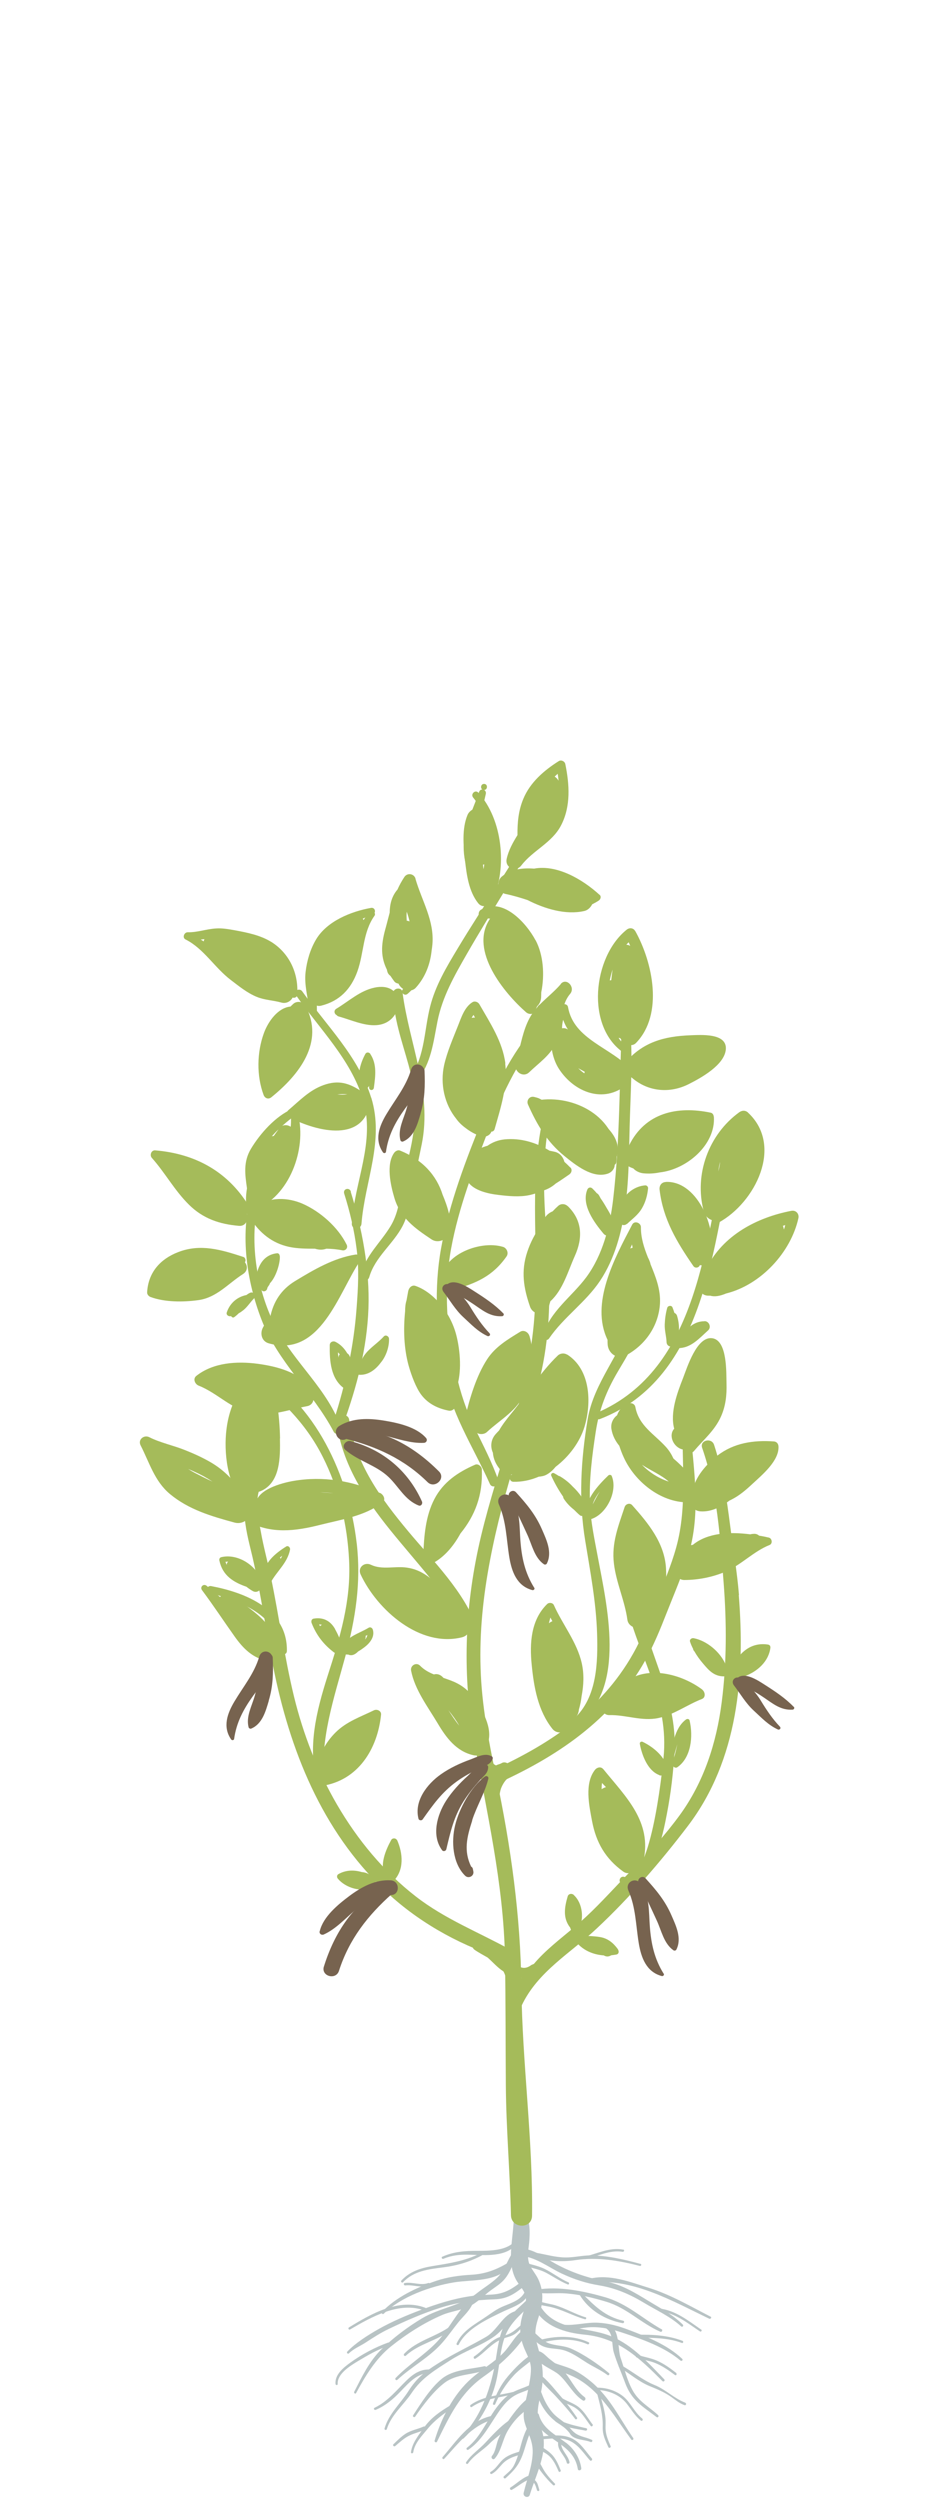 <?xml version="1.0" encoding="UTF-8"?>
<svg xmlns="http://www.w3.org/2000/svg" width="108" height="286" viewBox="0 0 108 286" fill="none">
  <path d="M61.85 277.625C61.179 276.07 61.701 274.863 61.975 273.245C62.211 271.802 62.087 270.583 61.726 269.189C61.577 268.604 61.378 268.019 61.291 267.41C61.154 266.402 61.427 265.668 61.726 264.709C62.149 263.328 62.199 262.059 61.589 260.74C61.291 260.093 60.681 259.471 60.494 258.774C60.283 257.978 60.519 256.995 60.569 256.198C60.644 254.892 60.619 253.573 59.648 252.602C59.362 252.316 58.715 252.465 58.752 252.951C58.964 255.489 57.744 258.6 59.113 260.914C59.524 261.599 60.121 262.109 60.171 262.955C60.208 263.776 59.797 264.61 59.636 265.406C59.387 266.613 59.548 267.634 60.034 268.766C60.357 269.512 60.743 270.16 60.743 271.018C60.743 271.864 60.532 272.748 60.382 273.569C60.171 274.689 59.71 275.908 60.009 277.053C60.345 278.322 61.004 279.206 60.942 280.612C60.88 282.192 60.27 283.635 59.909 285.166C59.797 285.626 60.482 285.838 60.619 285.377C61.353 282.939 62.933 280.164 61.85 277.638V277.625Z" fill="#B8C3C4"></path>
  <path d="M64.723 279.417C63.491 278.471 62.098 277.824 61.65 276.219C61.575 275.958 61.165 275.983 61.165 276.269C61.14 277.302 61.986 278.061 62.757 278.633C64.201 279.703 65.781 280.45 66.105 282.441C66.142 282.702 66.54 282.602 66.503 282.341C66.341 281.171 65.669 280.126 64.736 279.417H64.723Z" fill="#B8C3C4"></path>
  <path d="M60.446 274.328C59.463 275.049 58.567 276.306 57.895 277.314C57.559 277.824 57.285 278.396 57.036 278.956C56.775 279.554 56.713 280.437 56.29 280.935C56.116 281.146 56.389 281.457 56.589 281.258C57.335 280.437 57.497 279.093 58.057 278.123C58.443 277.438 58.928 276.816 59.5 276.281C60.035 275.783 60.62 275.41 60.968 274.751C61.155 274.39 60.757 274.091 60.446 274.315V274.328Z" fill="#B8C3C4"></path>
  <path d="M66.902 274.228C65.72 273.382 65.272 271.964 64.239 270.968C63.816 270.57 63.343 270.222 62.883 269.861C62.397 269.475 62.049 268.953 61.414 268.928C61.278 268.928 61.141 269.052 61.141 269.189C61.166 270.359 63.194 270.968 63.965 271.665C64.973 272.561 65.521 273.83 66.665 274.589C66.889 274.739 67.113 274.39 66.889 274.228H66.902Z" fill="#B8C3C4"></path>
  <path d="M60.086 266.389C58.991 266.999 58.444 268.28 57.585 269.164C56.503 270.259 55.122 271.03 53.964 272.051C51.899 273.855 50.493 276.592 49.721 279.193C49.672 279.355 49.92 279.467 49.995 279.317C51.414 276.431 52.633 273.768 55.333 271.864C57.386 270.421 59.041 268.865 60.41 266.737C60.534 266.538 60.298 266.289 60.099 266.401L60.086 266.389Z" fill="#B8C3C4"></path>
  <path d="M76.014 272.2C74.235 270.359 72.393 268.293 69.967 267.273C67.13 266.078 63.496 266.775 61.717 263.652C61.493 263.254 60.858 263.59 61.082 263.988C62.289 266.153 64.604 266.85 66.918 267.074C70.775 267.459 73.165 269.749 75.79 272.387C75.915 272.511 76.126 272.325 76.001 272.188L76.014 272.2Z" fill="#B8C3C4"></path>
  <path d="M58.69 257.617C58.043 258.55 57.732 259.732 56.898 260.541C56.214 261.2 55.318 261.723 54.571 262.32C52.792 263.751 50.266 264.013 48.275 265.207C46.657 266.178 44.977 267.434 43.634 268.753C42.24 270.122 41.406 271.889 40.523 273.606C40.448 273.756 40.672 273.905 40.747 273.743C41.792 271.802 42.987 269.811 44.729 268.417C46.471 267.024 48.536 265.692 50.589 264.821C51.61 264.386 52.754 264.299 53.737 263.813C54.646 263.366 55.38 262.557 56.189 261.972C56.736 261.574 57.309 261.225 57.744 260.703C58.416 259.906 58.702 258.849 59.237 257.965C59.461 257.604 58.914 257.268 58.677 257.617H58.69Z" fill="#B8C3C4"></path>
  <path d="M78.127 265.929C76.969 264.772 75.514 264.025 74.133 263.179C72.652 262.271 71.121 261.35 69.392 261.002C67.289 260.579 65.522 260.019 63.606 258.986C62.337 258.301 61.117 257.269 59.624 257.219C59.076 257.206 59.064 258.028 59.611 258.065C61.279 258.177 62.772 259.384 64.265 260.081C65.646 260.728 67.003 261.176 68.508 261.425C70.4 261.736 72.03 262.433 73.66 263.416C75.078 264.274 76.696 264.996 77.928 266.128C78.052 266.24 78.251 266.066 78.127 265.941V265.929Z" fill="#B8C3C4"></path>
  <path d="M78.049 269.836C76.332 268.218 74.067 267.335 71.902 266.514C70.77 266.078 69.637 265.767 68.418 265.705C67.074 265.63 65.768 266.066 64.424 265.929C64.088 265.892 64.088 266.402 64.424 266.452C65.519 266.613 66.514 266.252 67.609 266.215C68.866 266.178 70.085 266.464 71.267 266.862C73.532 267.621 76.008 268.48 77.85 270.035C77.987 270.147 78.186 269.973 78.049 269.849V269.836Z" fill="#B8C3C4"></path>
  <path d="M75.289 276.269C74.244 275.311 73.074 274.726 72.365 273.42C71.743 272.287 71.419 270.919 70.996 269.699C70.648 268.691 70.947 266.252 69.553 265.979C69.317 265.929 69.167 266.228 69.379 266.377C70.2 266.949 69.963 268.256 70.225 269.114C70.573 270.284 71.096 271.429 71.519 272.586C72.266 274.614 73.497 275.261 75.127 276.506C75.252 276.605 75.426 276.394 75.302 276.294L75.289 276.269Z" fill="#B8C3C4"></path>
  <path d="M81.289 265.008C78.962 263.814 76.734 262.495 74.221 261.711C72.043 261.039 69.779 260.118 67.477 260.666C67.178 260.74 67.302 261.151 67.589 261.114C72.392 260.566 76.971 263.254 81.139 265.245C81.301 265.319 81.463 265.083 81.289 264.996V265.008Z" fill="#B8C3C4"></path>
  <path d="M53.75 263.079C52.232 264.485 51.41 266.414 49.992 267.895C48.548 269.413 46.707 270.52 45.264 272.026C45.139 272.163 45.326 272.362 45.463 272.237C47.117 270.695 49.171 269.662 50.676 267.907C51.311 267.173 51.858 266.377 52.468 265.618C53.053 264.896 53.862 264.224 54.148 263.316C54.223 263.092 53.924 262.918 53.75 263.067V263.079Z" fill="#B8C3C4"></path>
  <path d="M58.043 258.899C56.687 259.682 55.48 260.13 53.912 260.218C52.581 260.292 51.175 260.479 49.906 260.914C47.691 261.661 45.351 262.743 43.709 264.461C43.584 264.598 43.771 264.809 43.908 264.672C45.911 262.719 49.234 261.537 51.946 261.089C53.987 260.753 56.886 261.089 58.342 259.222C58.479 259.035 58.23 258.799 58.043 258.899Z" fill="#B8C3C4"></path>
  <path d="M55.404 270.682C53.824 271.03 51.883 271.043 50.564 272.101C49.282 273.133 48.15 274.925 47.266 276.294C47.167 276.443 47.403 276.593 47.503 276.443C48.386 275.149 49.63 273.494 50.9 272.549C52.256 271.541 54.035 271.715 55.553 271.105C55.802 271.006 55.64 270.62 55.392 270.682H55.404Z" fill="#B8C3C4"></path>
  <path d="M60.521 262.843C59.637 263.801 58.493 264.572 57.833 265.717C57.136 266.937 56.962 268.442 56.738 269.811C56.215 273.009 55.158 276.319 52.831 278.708C52.694 278.857 52.893 279.081 53.042 278.932C54.934 277.152 56.39 274.44 56.875 271.901C57.161 270.433 57.223 268.915 57.696 267.497C58.318 265.63 59.712 264.709 60.994 263.341C61.305 263.017 60.819 262.507 60.521 262.83V262.843Z" fill="#B8C3C4"></path>
  <path d="M72.453 278.907C70.898 276.667 69.766 274.216 67.613 272.437C66.854 271.802 66.045 271.255 65.124 270.894C64.291 270.57 63.432 270.409 62.673 269.923C62.536 269.836 62.287 269.973 62.35 270.16C62.524 270.62 62.922 270.782 63.358 270.969C64.403 271.417 65.436 271.69 66.406 272.312C68.957 273.93 70.475 276.705 72.23 279.081C72.317 279.206 72.54 279.044 72.453 278.92V278.907Z" fill="#B8C3C4"></path>
  <path d="M67.686 279.094C67.051 278.795 66.392 278.758 65.819 278.347C65.371 278.024 65.135 277.601 64.724 277.252C64.189 276.804 63.617 276.481 63.169 275.933C62.609 275.261 62.236 274.515 61.937 273.693C61.813 273.37 61.302 273.482 61.414 273.818C61.837 275.149 62.584 276.306 63.741 277.128C64.289 277.513 64.587 277.65 65.06 278.198C65.284 278.459 65.197 278.484 65.483 278.708C66.068 279.143 66.939 279.081 67.586 279.355C67.736 279.417 67.847 279.156 67.711 279.094H67.686Z" fill="#B8C3C4"></path>
  <path d="M61.091 272.561C60.307 273.083 59.386 273.245 58.578 273.706C57.943 274.066 57.458 274.589 57.01 275.149C55.741 276.717 55.056 278.757 53.414 280.014C53.289 280.114 53.439 280.325 53.575 280.238C54.969 279.293 55.753 277.874 56.661 276.493C57.283 275.535 57.968 274.527 58.988 273.979C59.785 273.544 60.606 273.469 61.278 272.822C61.402 272.698 61.253 272.461 61.091 272.573V272.561Z" fill="#B8C3C4"></path>
  <path d="M75.678 266.452C73.438 265.182 71.746 263.515 69.207 262.781C66.769 262.084 63.907 261.487 61.368 261.935C61.206 261.96 61.194 262.233 61.368 262.258C62.501 262.445 63.658 262.258 64.815 262.358C66.358 262.482 67.876 262.856 69.357 263.304C71.733 264.013 73.326 265.767 75.553 266.738C75.728 266.812 75.852 266.526 75.69 266.439L75.678 266.452Z" fill="#B8C3C4"></path>
  <path d="M59.898 260.827C58.728 261.723 57.882 262.382 56.301 262.482C55.443 262.531 54.584 262.556 53.738 262.681C51.822 262.967 49.98 263.564 48.164 264.236C46.509 264.858 44.842 265.568 43.298 266.439C42.092 267.123 40.673 268.019 39.727 269.014C39.615 269.139 39.79 269.325 39.914 269.213C40.474 268.666 41.183 268.392 41.818 267.982C42.714 267.397 43.535 266.862 44.505 266.401C46.434 265.48 48.35 264.634 50.391 263.987C52.444 263.34 54.423 263.104 56.575 263.029C58.268 262.967 59.027 262.245 60.308 261.275C60.619 261.038 60.196 260.603 59.898 260.839V260.827Z" fill="#B8C3C4"></path>
  <path d="M59.001 264.373C57.508 264.784 56.935 266.539 55.629 267.31C53.8 268.38 51.883 269.239 50.079 270.383C48.599 271.317 47.678 272.026 46.732 273.519C45.811 274.962 44.48 276.12 43.995 277.799C43.945 277.974 44.206 278.048 44.256 277.874C44.754 276.257 46.16 275.124 47.093 273.743C48.275 271.976 49.806 271.105 51.56 269.973C53.14 268.965 54.969 268.368 56.512 267.298C57.533 266.588 58.167 265.468 59.163 264.697C59.312 264.585 59.163 264.324 58.989 264.373H59.001Z" fill="#B8C3C4"></path>
  <path d="M69.666 271.466C68.422 270.433 66.854 269.351 65.385 268.691C64.552 268.318 63.88 268.38 63.009 268.131C62.001 267.857 61.478 267.011 60.67 266.451C60.421 266.277 60.122 266.638 60.334 266.862C60.806 267.36 61.317 267.969 61.926 268.305C62.685 268.716 63.494 268.616 64.315 268.803C65.385 269.064 66.257 269.736 67.177 270.309C67.949 270.781 68.77 271.142 69.504 271.69C69.629 271.789 69.803 271.578 69.678 271.478L69.666 271.466Z" fill="#B8C3C4"></path>
  <path d="M51.5 266.128C49.82 267.347 47.692 267.733 46.236 269.264C46.112 269.401 46.298 269.6 46.435 269.475C47.978 268.044 50.168 267.746 51.761 266.414C51.96 266.252 51.686 265.979 51.487 266.128H51.5Z" fill="#B8C3C4"></path>
  <path d="M71.306 265.481C69.228 265.008 68.022 263.776 66.578 262.333C66.454 262.208 66.217 262.358 66.317 262.519C67.374 264.274 69.241 265.381 71.219 265.755C71.406 265.792 71.481 265.518 71.306 265.481Z" fill="#B8C3C4"></path>
  <path d="M58.688 273.631C57.021 274.042 55.304 274.079 53.848 275.1C53.711 275.199 53.836 275.448 53.985 275.336C55.416 274.353 57.133 274.303 58.751 273.88C58.912 273.843 58.85 273.594 58.688 273.631Z" fill="#B8C3C4"></path>
  <path d="M73.463 276.655C72.542 275.921 72.131 274.751 71.198 274.054C70.277 273.37 69.145 273.071 68.013 273.146C67.851 273.146 67.838 273.407 68.013 273.407C69.357 273.345 70.787 273.843 71.659 274.913C72.219 275.61 72.617 276.344 73.326 276.904C73.475 277.016 73.612 276.779 73.475 276.667L73.463 276.655Z" fill="#B8C3C4"></path>
  <path d="M77.368 271.454C76.684 270.919 75.987 270.409 75.191 270.06C74.469 269.737 73.685 269.625 72.938 269.388C72.776 269.339 72.652 269.587 72.814 269.662C73.486 269.973 74.232 270.023 74.917 270.297C75.75 270.62 76.509 271.155 77.219 271.69C77.356 271.79 77.492 271.566 77.356 271.466L77.368 271.454Z" fill="#B8C3C4"></path>
  <path d="M51.547 275.149C50.402 275.821 49.332 276.555 48.548 277.65C47.926 278.521 47.154 279.442 47.017 280.524C46.992 280.686 47.254 280.686 47.279 280.524C47.44 279.467 48.262 278.658 48.909 277.861C49.73 276.854 50.663 276.194 51.721 275.472C51.907 275.336 51.758 275.024 51.547 275.149Z" fill="#B8C3C4"></path>
  <path d="M80.218 266.489C78.713 265.456 77.306 264.299 75.427 264.075C75.228 264.05 75.216 264.373 75.427 264.386C77.244 264.585 78.625 265.73 80.081 266.7C80.218 266.787 80.355 266.576 80.218 266.476V266.489Z" fill="#B8C3C4"></path>
  <path d="M44.42 267.969C42.903 268.517 41.384 269.326 40.078 270.271C39.306 270.831 38.286 271.64 38.386 272.71C38.398 272.872 38.647 272.884 38.635 272.71C38.572 271.553 40.053 270.645 40.912 270.122C42.044 269.438 43.238 268.741 44.508 268.33C44.732 268.255 44.645 267.895 44.42 267.982V267.969Z" fill="#B8C3C4"></path>
  <path d="M78.4 274.85C77.156 274.39 76.161 273.345 74.891 272.835C73.461 272.25 72.366 271.279 71.022 270.545C70.847 270.458 70.686 270.707 70.86 270.806C72.03 271.516 73.075 272.449 74.356 272.971C75.215 273.32 76.024 273.656 76.783 274.191C77.293 274.552 77.728 274.925 78.313 275.137C78.488 275.199 78.575 274.925 78.4 274.863V274.85Z" fill="#B8C3C4"></path>
  <path d="M73.263 258.973C71.396 258.463 69.493 258.015 67.551 258.002C66.593 258.002 65.66 258.251 64.714 258.239C63.582 258.239 62.437 257.89 61.33 257.704C61.006 257.654 60.857 258.102 61.181 258.201C62.773 258.662 64.242 258.786 65.884 258.537C68.385 258.176 70.774 258.587 73.201 259.209C73.362 259.246 73.437 259.01 73.275 258.96L73.263 258.973Z" fill="#B8C3C4"></path>
  <path d="M71.309 257.343C69.741 257.057 68.397 257.779 66.917 258.14C66.73 258.19 66.805 258.476 66.991 258.426C68.41 258.09 69.741 257.356 71.234 257.592C71.396 257.617 71.483 257.368 71.309 257.331V257.343Z" fill="#B8C3C4"></path>
  <path d="M58.679 256.597C57.709 257.48 55.867 257.48 54.635 257.48C53.204 257.48 51.923 257.567 50.604 258.152C50.442 258.227 50.579 258.463 50.741 258.388C52.607 257.592 54.337 258.09 56.265 257.94C57.236 257.866 58.294 257.617 58.953 256.858C59.115 256.684 58.878 256.41 58.692 256.584L58.679 256.597Z" fill="#B8C3C4"></path>
  <path d="M54.995 257.753C53.166 258.662 51.399 258.91 49.42 259.234C48.089 259.458 46.857 259.869 45.924 260.876C45.799 261.001 45.986 261.2 46.111 261.076C47.342 259.769 49.047 259.582 50.727 259.371C52.307 259.172 53.726 258.749 55.132 258.002C55.293 257.915 55.157 257.666 54.995 257.741V257.753Z" fill="#B8C3C4"></path>
  <path d="M48.996 261.163C48.137 261.487 47.192 261.014 46.308 261.163C46.121 261.188 46.196 261.462 46.37 261.437C47.279 261.325 48.2 261.785 49.095 261.425C49.245 261.362 49.145 261.101 48.996 261.163Z" fill="#B8C3C4"></path>
  <path d="M69.85 279.803C69.564 279.106 69.291 278.534 69.278 277.75C69.278 277.352 69.303 276.978 69.266 276.58C69.166 275.659 68.88 274.776 68.644 273.88C68.594 273.693 68.308 273.768 68.357 273.955C68.656 275.149 68.992 276.306 68.955 277.551C68.917 278.496 69.216 279.081 69.602 279.94C69.676 280.114 69.925 279.977 69.863 279.803H69.85Z" fill="#B8C3C4"></path>
  <path d="M67.351 267.945C65.597 267.111 63.444 267.198 61.615 267.721C61.391 267.783 61.478 268.131 61.702 268.069C63.432 267.546 65.535 267.41 67.214 268.169C67.364 268.231 67.501 268.019 67.351 267.945Z" fill="#B8C3C4"></path>
  <path d="M59.776 265.842C59.229 266.265 58.831 266.725 58.171 267.011C57.686 267.223 57.188 267.285 56.728 267.546C55.794 268.069 55.147 268.977 54.264 269.55C54.102 269.649 54.239 269.923 54.401 269.811C55.496 269.102 56.255 268.019 57.499 267.546C57.972 267.36 58.482 267.285 58.905 266.999C59.303 266.738 59.59 266.339 59.963 266.041C60.112 265.929 59.913 265.73 59.764 265.829L59.776 265.842Z" fill="#B8C3C4"></path>
  <path d="M66.989 265.083C65.819 264.734 64.749 264.087 63.58 263.726C62.609 263.428 61.514 263.453 60.805 262.631C60.68 262.482 60.407 262.669 60.519 262.83C61.016 263.602 61.95 263.701 62.796 263.863C64.239 264.149 65.508 264.908 66.914 265.307C67.064 265.356 67.138 265.108 66.989 265.07V265.083Z" fill="#B8C3C4"></path>
  <path d="M60.146 261.885C59.823 263.042 58.591 263.403 57.608 263.814C56.886 264.112 56.364 264.498 55.717 264.946C54.41 265.854 52.917 266.576 52.233 268.094C52.17 268.231 52.419 268.343 52.481 268.206C53.377 266.364 55.853 265.244 57.645 264.386C58.79 263.851 60.42 263.39 60.557 261.935C60.582 261.698 60.209 261.636 60.146 261.872V261.885Z" fill="#B8C3C4"></path>
  <path d="M65.036 261.089C64.053 260.666 63.232 259.994 62.274 259.533C61.365 259.098 60.345 258.986 59.424 258.613C59.263 258.55 59.126 258.824 59.287 258.899C60.295 259.397 61.44 259.459 62.435 259.969C63.282 260.417 64.066 260.964 64.949 261.325C65.111 261.387 65.173 261.139 65.024 261.076L65.036 261.089Z" fill="#B8C3C4"></path>
  <path d="M60.979 269.239C59.934 269.836 58.889 270.918 58.117 271.827C57.333 272.748 56.786 273.793 56.4 274.938C56.338 275.112 56.599 275.174 56.661 275.012C57.172 273.818 57.856 272.748 58.739 271.777C59.498 270.931 60.456 270.383 61.253 269.599C61.44 269.413 61.216 269.089 60.979 269.226V269.239Z" fill="#B8C3C4"></path>
  <path d="M66.007 276.555C65.385 275.647 64.725 274.776 64.004 273.955C63.307 273.158 62.597 272.213 61.739 271.603C61.614 271.516 61.44 271.677 61.527 271.802C62.05 272.673 62.896 273.37 63.581 274.116C64.352 274.95 65.123 275.809 65.808 276.717C65.895 276.829 66.094 276.692 66.019 276.568L66.007 276.555Z" fill="#B8C3C4"></path>
  <path d="M60.621 277.289C59.95 278.21 59.725 279.28 59.414 280.363C59.265 280.91 59.078 281.458 58.83 281.968C58.531 282.565 58.12 282.826 57.648 283.274C57.511 283.399 57.71 283.598 57.847 283.486C58.643 282.752 59.166 282.254 59.626 281.221C60.173 279.989 60.285 278.72 61.069 277.575C61.256 277.289 60.821 277.028 60.621 277.302V277.289Z" fill="#B8C3C4"></path>
  <path d="M63.471 284.096C63.097 283.722 62.749 283.324 62.438 282.901C62.09 282.428 61.89 281.893 61.567 281.42C61.455 281.259 61.231 281.346 61.256 281.532C61.331 282.03 61.741 282.515 62.04 282.914C62.413 283.399 62.824 283.859 63.272 284.282C63.396 284.394 63.595 284.22 63.471 284.096Z" fill="#B8C3C4"></path>
  <path d="M60.806 283.125C59.911 283.275 59.164 284.083 58.417 284.544C58.243 284.643 58.393 284.905 58.567 284.817C58.965 284.593 59.326 284.32 59.712 284.071C60.11 283.81 60.508 283.635 60.943 283.449C61.13 283.362 61.006 283.1 60.819 283.125H60.806Z" fill="#B8C3C4"></path>
  <path d="M61.7 284.805C61.626 284.581 61.576 284.344 61.489 284.12C61.389 283.884 61.228 283.747 61.053 283.573C60.842 283.361 60.593 283.772 60.867 283.872C61.228 283.996 61.327 284.556 61.439 284.867C61.501 285.029 61.75 284.967 61.7 284.805Z" fill="#B8C3C4"></path>
  <path d="M64.144 282.578C63.883 281.919 63.596 281.234 63.074 280.724C62.614 280.264 61.967 279.915 61.419 279.567C61.257 279.467 61.096 279.679 61.22 279.816C61.618 280.276 62.24 280.463 62.713 280.848C63.298 281.321 63.609 282.031 63.908 282.702C63.982 282.864 64.219 282.727 64.144 282.566V282.578Z" fill="#B8C3C4"></path>
  <path d="M65.151 281.631C64.977 280.835 64.206 280.325 64.193 279.479C64.193 279.255 63.845 279.242 63.845 279.479C63.808 280.4 64.641 280.885 64.84 281.719C64.89 281.918 65.201 281.843 65.151 281.644V281.631Z" fill="#B8C3C4"></path>
  <path d="M67.711 281.234C67.015 280.438 66.442 279.442 65.459 278.957C64.265 278.36 62.921 278.683 61.652 278.72C61.44 278.72 61.428 279.056 61.652 279.056C62.871 279.019 64.178 278.696 65.31 279.28C66.243 279.766 66.803 280.674 67.487 281.445C67.624 281.595 67.836 281.383 67.711 281.234Z" fill="#B8C3C4"></path>
  <path d="M59.497 280.425C58.85 280.624 58.178 280.823 57.643 281.259C57.083 281.719 56.772 282.403 56.138 282.764C55.988 282.851 56.113 283.075 56.262 283.001C56.76 282.739 57.071 282.291 57.457 281.881C58.041 281.246 58.776 281.01 59.584 280.786C59.821 280.724 59.721 280.35 59.497 280.425Z" fill="#B8C3C4"></path>
  <path d="M58.153 276.941C57.208 277.613 56.312 278.583 55.528 279.429C54.819 280.201 53.91 280.773 53.325 281.669C53.238 281.806 53.45 281.943 53.549 281.806C54.196 280.873 55.229 280.325 56.013 279.529C56.747 278.77 57.929 278.135 58.402 277.19C58.477 277.053 58.327 276.816 58.166 276.941H58.153Z" fill="#B8C3C4"></path>
  <path d="M67.784 277.327C67.286 276.667 66.888 275.921 66.241 275.386C65.594 274.863 64.772 274.676 64.1 274.204C63.964 274.104 63.789 274.316 63.914 274.428C64.474 274.938 65.245 275.05 65.855 275.473C66.601 275.983 67.037 276.817 67.584 277.514C67.696 277.663 67.895 277.464 67.796 277.314L67.784 277.327Z" fill="#B8C3C4"></path>
  <path d="M67.075 277.775C65.893 277.501 64.785 277.29 63.691 276.717C63.504 276.618 63.367 276.854 63.529 276.979C64.475 277.725 65.856 277.812 66.988 278.049C67.175 278.086 67.249 277.812 67.075 277.775Z" fill="#B8C3C4"></path>
  <path d="M56.137 276.393C53.674 276.953 52.193 279.292 50.638 281.072C50.526 281.196 50.7 281.395 50.824 281.271C52.392 279.566 53.935 277.513 56.249 276.829C56.523 276.742 56.423 276.331 56.137 276.393Z" fill="#B8C3C4"></path>
  <path d="M48.449 277.588C47.752 277.899 47.018 277.999 46.371 278.422C45.873 278.758 45.45 279.181 45.015 279.604C44.878 279.728 45.077 279.927 45.214 279.815C45.699 279.405 46.172 278.957 46.744 278.658C47.342 278.347 48.014 278.223 48.623 277.924C48.847 277.812 48.661 277.489 48.449 277.588Z" fill="#B8C3C4"></path>
  <path d="M49.27 271.068C48.188 270.969 47.329 271.516 46.57 272.25C45.376 273.407 44.38 274.701 42.85 275.436C42.688 275.51 42.825 275.747 42.987 275.672C44.094 275.199 44.978 274.453 45.799 273.594C46.832 272.524 47.665 271.516 49.27 271.404C49.495 271.392 49.507 271.081 49.27 271.056V271.068Z" fill="#B8C3C4"></path>
  <path d="M78.067 267.77C76.437 267.148 74.633 267.036 72.903 267.086C72.704 267.086 72.704 267.384 72.903 267.397C74.645 267.447 76.338 267.397 78.005 268.019C78.167 268.081 78.229 267.832 78.079 267.77H78.067Z" fill="#B8C3C4"></path>
  <path d="M48.674 264C45.651 262.843 42.44 264.697 39.927 266.24C39.778 266.327 39.902 266.563 40.051 266.476C42.502 265.045 45.688 263.229 48.575 264.311C48.774 264.386 48.861 264.075 48.662 264H48.674Z" fill="#B8C3C4"></path>
  <path d="M62.114 127.935C60.397 135.649 61.791 143.638 61.069 151.452C60.298 159.826 56.988 167.554 55.047 175.666C53.217 183.306 52.844 191.071 54.188 198.823C55.644 207.247 57.622 215.397 57.772 223.995C57.859 228.848 57.834 233.701 57.871 238.554C57.908 243.506 58.344 248.458 58.456 253.411C58.493 254.954 60.858 255.028 60.87 253.461C60.982 244.713 59.75 236.078 59.651 227.355C59.563 219.192 58.444 211.167 56.751 203.178C55.893 199.097 55.109 195.04 54.984 190.859C54.847 186.691 55.283 182.56 56.067 178.466C56.826 174.472 57.884 170.54 59.091 166.658C60.273 162.85 61.641 159.042 62.288 155.098C63.01 150.731 62.948 146.351 62.587 141.958C62.201 137.354 61.965 132.725 62.861 128.159C62.96 127.673 62.226 127.449 62.114 127.935Z" fill="#A5BB5A"></path>
  <path d="M58.418 223.05C54.748 221.022 50.915 219.541 47.568 216.941C43.885 214.079 40.911 210.47 38.559 206.439C36.319 202.581 34.689 198.388 33.632 194.058C32.537 189.541 31.939 184.962 30.994 180.42C30.633 178.691 30.16 176.998 29.849 175.256C29.563 173.689 29.102 171.561 29.812 170.043C29.998 169.645 29.588 169.309 29.227 169.57C26.912 171.275 28.381 175.879 28.891 178.131C29.899 182.548 30.484 187.028 31.417 191.457C33.433 201.063 37.265 210.172 44.681 216.866C48.414 220.226 53.105 222.752 57.908 224.183C58.568 224.382 59.053 223.399 58.418 223.05Z" fill="#A5BB5A"></path>
  <path d="M78.885 161.992C78.86 161.506 78.151 161.482 78.126 161.979C77.914 166.944 78.711 172.158 77.367 176.998C76.769 179.163 75.874 181.216 75.04 183.307C74.244 185.298 73.497 187.288 72.439 189.155C68.731 195.75 62.572 199.744 55.815 202.743C54.857 203.166 55.641 204.584 56.587 204.161C63.58 201.051 69.976 196.807 73.796 189.989C74.779 188.234 75.538 186.38 76.272 184.501C77.155 182.249 78.138 180.022 78.81 177.695C80.328 172.444 79.183 167.292 78.885 161.979V161.992Z" fill="#A5BB5A"></path>
  <path d="M84.545 182.473C84.333 179.81 83.873 177.184 83.537 174.534C83.139 171.436 82.678 168.263 81.695 165.276C81.409 164.418 80.04 164.754 80.326 165.612C82.081 170.689 82.38 175.766 82.79 181.079C83.139 185.621 83.151 190.225 82.566 194.742C81.969 199.383 80.538 203.837 77.763 207.645C76.096 209.922 74.217 212.013 72.214 213.991C70.484 215.721 68.854 217.587 67.062 219.254C63.864 222.253 59.733 224.468 58.924 229.109C58.85 229.52 59.447 229.906 59.671 229.445C61.513 225.526 65.27 223.435 68.306 220.573C72.052 217.064 75.598 212.958 78.709 208.864C84.458 201.299 85.254 191.643 84.52 182.46L84.545 182.473Z" fill="#A5BB5A"></path>
  <path d="M54.625 186.343C53.169 182.112 49.523 178.553 46.723 175.194C43.588 171.436 40.639 167.417 39.954 162.44C39.83 161.506 38.399 161.855 38.523 162.788C39.158 167.479 41.734 171.424 44.645 175.032C46.163 176.911 47.756 178.728 49.274 180.607C50.867 182.573 52.111 184.675 53.443 186.803C53.803 187.376 54.873 187.077 54.625 186.343Z" fill="#A5BB5A"></path>
  <path d="M40.15 136.321C39.976 135.774 39.205 135.985 39.379 136.545C40.026 138.599 40.523 140.689 40.797 142.854C41.096 145.144 40.971 147.334 40.797 149.623C40.474 154.04 39.528 158.333 38.197 162.477C37.935 163.298 39.018 163.634 39.292 162.863C40.81 158.657 41.992 154.252 42.154 149.66C42.315 145.218 41.419 140.477 40.125 136.334L40.15 136.321Z" fill="#A5BB5A"></path>
  <path d="M39.067 163.448C37.524 158.918 33.667 155.919 31.514 151.739C29.287 147.408 28.453 141.722 29.66 136.994C29.822 136.359 28.852 136.073 28.69 136.707C27.483 141.336 28.204 146.488 29.897 150.905C31.738 155.758 35.795 159.254 38.184 163.796C38.433 164.256 39.242 163.983 39.067 163.46V163.448Z" fill="#A5BB5A"></path>
  <path d="M46.035 113.476C45.961 112.879 44.99 113.003 44.99 113.588C44.99 116.4 45.998 119.125 46.732 121.801C47.653 125.16 47.703 128.059 46.956 131.456C46.608 133.024 46.247 134.58 45.936 136.16C45.649 137.641 45.463 138.984 44.666 140.291C43.522 142.17 41.829 143.613 41.282 145.828C41.133 146.45 42.053 146.724 42.24 146.114C42.9 143.788 44.99 142.319 46.073 140.216C46.72 138.96 46.881 137.578 47.155 136.21C47.516 134.43 47.889 132.663 48.25 130.896C49.469 124.874 46.807 119.387 46.048 113.489L46.035 113.476Z" fill="#A5BB5A"></path>
  <path d="M72.028 116.437C71.978 115.902 71.194 115.853 71.169 116.425C70.858 123.381 70.957 130.262 70.148 137.193C69.788 140.278 68.954 143.551 67.088 146.089C65.42 148.342 62.932 149.984 62.098 152.784C61.961 153.219 62.571 153.481 62.819 153.107C64.487 150.668 67.013 148.976 68.655 146.512C70.335 143.986 71.144 140.938 71.542 137.976C72.015 134.555 71.953 130.983 72.077 127.537C72.202 123.878 72.401 120.108 72.028 116.45V116.437Z" fill="#A5BB5A"></path>
  <path d="M55.953 129.043C57.559 124.874 59.537 120.793 62.498 117.396C62.897 116.948 62.275 116.251 61.851 116.699C58.902 119.835 56.887 123.804 55.294 127.761C53.328 132.614 51.399 137.603 50.466 142.78C49.632 147.384 49.943 152.087 50.69 156.679C51.474 161.544 54.074 165.364 56.053 169.769C56.302 170.316 57.235 169.955 57.036 169.396C56.314 167.318 55.306 165.389 54.348 163.423C53.365 161.407 52.681 159.329 52.183 157.152C51.1 152.473 50.752 147.57 51.611 142.83C52.482 138.076 54.249 133.547 55.966 129.043H55.953Z" fill="#A5BB5A"></path>
  <path d="M72.229 150.805C71.072 154.912 67.936 158.097 67.227 162.378C66.455 167.031 66.182 171.585 66.953 176.252C67.525 179.761 68.197 183.269 68.309 186.828C68.409 190.151 68.322 194.157 65.696 196.584C65.323 196.932 65.833 197.455 66.231 197.156C71.681 192.988 69.429 183.643 68.372 177.994C68.011 176.053 67.588 174.099 67.501 172.12C67.376 169.321 67.737 166.534 68.16 163.771C68.546 161.233 69.379 159.117 70.686 156.903C71.781 155.061 72.888 153.257 73.511 151.191C73.76 150.382 72.478 149.997 72.241 150.818L72.229 150.805Z" fill="#A5BB5A"></path>
  <path d="M40.809 176.538C39.926 168.935 36.143 160.411 29.1 156.591C28.602 156.318 28.204 156.99 28.64 157.326C32.062 160.001 34.936 162.701 36.927 166.658C38.781 170.329 39.739 174.397 39.938 178.491C40.175 183.132 38.893 187.326 37.487 191.693C36.168 195.837 35.16 199.893 36.305 204.186C36.454 204.721 37.188 204.51 37.126 203.987C36.529 199.097 38.246 194.157 39.503 189.503C40.672 185.161 41.332 181.03 40.809 176.525V176.538Z" fill="#A5BB5A"></path>
  <path d="M75.948 192.639C74.43 187.973 72.452 183.643 72.452 178.653C72.452 177.944 71.469 177.956 71.369 178.628C70.722 183.12 73.111 187.824 74.53 191.955C75.588 195.016 76.234 197.878 75.911 201.088C75.724 202.867 74.43 215.646 71.407 214.701C70.959 214.564 70.685 215.198 71.071 215.447C74.418 217.55 75.973 209.201 76.297 207.496C76.757 205.119 77.043 202.705 77.168 200.291C77.305 197.654 76.757 195.152 75.948 192.639Z" fill="#A5BB5A"></path>
  <path d="M61.514 93.592C58.752 98.731 55.367 103.484 52.368 108.486C51.087 110.614 49.817 112.73 49.208 115.156C48.523 117.869 48.623 120.693 47.03 123.12C46.719 123.592 47.428 124.003 47.764 123.58C49.345 121.564 49.569 119.262 50.054 116.823C50.614 114.011 51.995 111.597 53.401 109.146C56.3 104.082 59.56 99.241 62.186 94.028C62.41 93.58 61.75 93.144 61.502 93.605L61.514 93.592Z" fill="#A5BB5A"></path>
  <path d="M42.464 125.571C41.02 120.867 37.35 117.321 34.575 113.401C34.264 112.966 33.517 113.352 33.828 113.799C36.516 117.657 40.149 121.191 41.531 125.795C42.974 130.635 40.535 135.177 40.249 139.98C40.212 140.689 41.294 140.701 41.356 140.005C41.742 135.09 43.994 130.535 42.476 125.571H42.464Z" fill="#A5BB5A"></path>
  <path d="M83.105 131.058C80.691 141.809 79.981 156.616 68.26 161.631C67.775 161.842 68.173 162.514 68.646 162.328C80.84 157.599 81.587 142.22 83.976 131.307C84.1 130.735 83.229 130.473 83.105 131.046V131.058Z" fill="#A5BB5A"></path>
  <path d="M28.118 171.349C28.118 171.349 28.068 171.324 28.031 171.312C27.035 169.632 25.791 168.238 24.024 167.23C23.116 166.708 22.145 166.272 21.175 165.886C19.856 165.351 18.325 165.04 17.081 164.406C16.471 164.095 15.749 164.679 16.085 165.339C17.093 167.305 17.678 169.433 19.433 170.901C21.585 172.693 24.186 173.452 26.836 174.174C28.479 174.622 29.711 172.208 28.118 171.349ZM24.31 169.483C23.614 169.171 22.929 168.823 22.282 168.487C22.021 168.35 21.772 168.201 21.523 168.039C21.772 168.139 22.021 168.251 22.27 168.363C22.991 168.686 23.663 169.059 24.31 169.483Z" fill="#A5BB5A"></path>
  <path d="M32.039 164.543C32.014 163.186 31.902 161.805 31.69 160.461C31.516 159.354 31.105 158.222 31.168 157.089C31.18 156.691 30.682 156.318 30.322 156.579C29.102 157.45 28.057 157.998 27.273 159.342C26.514 160.648 26.078 162.067 25.904 163.56C25.606 165.974 25.929 170.018 27.982 171.673C28.281 171.909 28.667 171.598 28.692 171.287C28.716 171.051 28.704 170.814 28.692 170.59C29.015 170.739 29.401 170.739 29.787 170.59C32.101 169.644 32.064 166.646 32.026 164.555L32.039 164.543ZM30.085 159.254C29.973 159.217 29.849 159.18 29.737 159.167C29.849 158.968 29.961 158.769 30.085 158.583C30.085 158.807 30.085 159.03 30.085 159.242V159.254Z" fill="#A5BB5A"></path>
  <path d="M43.462 170.789C40.289 169.395 36.991 168.823 33.569 169.408C32.201 169.644 29.326 170.415 29.264 172.095C29.115 172.108 28.953 172.12 28.804 172.12C27.846 172.12 27.311 173.514 28.244 174.012C31.006 175.505 33.743 175.169 36.68 174.422C39.106 173.812 41.682 173.439 43.735 171.909C44.196 171.573 43.872 170.951 43.462 170.776V170.789ZM36.605 170.714C37.128 170.714 37.638 170.751 38.161 170.814C37.638 170.776 37.128 170.739 36.605 170.714Z" fill="#A5BB5A"></path>
  <path d="M28.629 138.226C26.228 134.107 22.433 131.979 17.754 131.594C17.306 131.556 17.095 132.141 17.368 132.452C18.911 134.182 19.956 136.173 21.636 137.827C23.241 139.408 25.12 140.042 27.335 140.229C28.144 140.304 28.442 139.495 28.243 138.86C28.542 138.86 28.828 138.574 28.629 138.238V138.226Z" fill="#A5BB5A"></path>
  <path d="M33.992 127.126C33.917 126.865 33.656 126.766 33.407 126.865C31.516 127.699 29.786 129.64 28.729 131.382C27.795 132.925 28.044 134.406 28.256 135.936C28.181 136.396 28.131 136.869 28.144 137.367C28.144 137.628 28.243 137.852 28.393 138.014C28.393 138.213 28.368 138.4 28.343 138.599C28.281 139.047 29.002 139.146 29.127 138.723C29.164 138.586 29.201 138.45 29.226 138.313C29.338 138.3 29.438 138.275 29.55 138.226C33.357 136.459 35.187 131.009 34.004 127.126H33.992ZM33.258 128.893C32.984 128.707 32.611 128.644 32.287 128.794C32.611 128.508 32.947 128.221 33.295 127.948C33.295 128.246 33.295 128.557 33.258 128.881V128.893ZM31.864 129.192C31.678 129.441 31.503 129.702 31.317 129.951C31.242 129.951 31.167 129.963 31.093 129.988C31.342 129.715 31.59 129.441 31.864 129.192Z" fill="#A5BB5A"></path>
  <path d="M39.667 142.394C38.684 140.391 36.656 138.599 34.628 137.703C33.023 136.994 30.758 136.832 29.414 138.089C28.779 138.051 28.307 138.848 28.643 139.383C29.7 141.038 31.119 142.207 33.06 142.631C34.043 142.842 35.038 142.842 36.034 142.842C36.457 142.979 36.905 143.004 37.34 142.842C37.95 142.854 38.56 142.904 39.157 143.029C39.53 143.103 39.841 142.755 39.667 142.394Z" fill="#A5BB5A"></path>
  <path d="M28.019 144.385C28.168 144.211 28.081 143.862 27.845 143.788C25.331 142.966 22.942 142.232 20.366 143.24C18.313 144.036 16.957 145.579 16.833 147.832C16.82 148.08 17.007 148.28 17.218 148.367C18.861 148.976 20.976 148.964 22.693 148.727C24.796 148.441 26.103 146.824 27.807 145.741C28.305 145.418 28.38 144.858 28.019 144.397V144.385Z" fill="#A5BB5A"></path>
  <path d="M40.671 143.514C38.157 143.912 35.905 145.243 33.752 146.55C32.16 147.52 31.264 148.926 30.915 150.681C30.592 151.042 30.306 151.427 30.069 151.888C29.721 152.56 29.945 153.443 30.741 153.667C36.664 155.372 38.742 147.881 41.193 144.235C41.442 143.862 41.056 143.451 40.671 143.514Z" fill="#A5BB5A"></path>
  <path d="M35.619 159.229C35.694 159.13 35.706 158.993 35.619 158.868C34.263 156.965 31.687 156.305 29.472 156.007C27.108 155.695 24.408 155.857 22.467 157.388C22.031 157.724 22.305 158.346 22.728 158.508C24.931 159.379 26.461 161.233 28.875 161.668C31.028 162.054 33.043 161.245 35.134 160.859C35.955 160.71 36.055 159.752 35.607 159.229H35.619Z" fill="#A5BB5A"></path>
  <path d="M42.439 103.858C40.149 104.268 37.412 105.376 36.168 107.454C35.496 108.574 35.11 109.905 34.961 111.199C34.786 112.692 35.247 114.161 35.396 115.629C35.446 116.164 36.267 116.214 36.255 115.641C36.217 113.315 36.304 110.876 37.412 108.76C38.544 106.595 40.386 105.463 42.613 104.629C43.086 104.455 42.937 103.758 42.426 103.858H42.439Z" fill="#A5BB5A"></path>
  <path d="M42.293 104.318C42.044 104.604 41.808 104.916 41.596 105.251C41.41 104.853 40.924 104.517 40.476 104.692C39.058 105.227 38.348 106.682 37.689 107.952C36.694 109.88 36.034 111.747 35.648 113.887C35.524 114.546 36.009 115.231 36.743 115.044C38.846 114.522 40.165 113.14 40.887 111.125C41.646 109.009 41.497 106.658 42.84 104.766C43.077 104.443 42.567 104.007 42.293 104.318Z" fill="#A5BB5A"></path>
  <path d="M31.017 107.74C29.785 106.981 28.292 106.682 26.886 106.421C26.177 106.296 25.455 106.159 24.721 106.209C23.613 106.271 22.593 106.67 21.473 106.645C21.063 106.645 20.826 107.267 21.224 107.466C23.315 108.511 24.559 110.714 26.425 112.12C27.359 112.829 28.28 113.588 29.375 114.036C30.27 114.409 31.241 114.422 32.174 114.683C32.722 114.845 33.244 114.571 33.481 114.111C33.692 114.198 33.978 114.086 34.003 113.787C34.178 111.348 33.108 109.034 31.005 107.727L31.017 107.74ZM23.315 107.702C23.203 107.628 23.091 107.553 22.966 107.478C23.103 107.466 23.253 107.441 23.389 107.429C23.352 107.516 23.315 107.603 23.302 107.702H23.315Z" fill="#A5BB5A"></path>
  <path d="M34.962 115.082C34.689 114.559 33.967 114.46 33.544 114.845C33.444 114.945 33.332 115.044 33.233 115.144C31.814 115.281 30.695 116.811 30.197 118.168C29.388 120.37 29.338 123.058 30.159 125.26C30.309 125.646 30.707 125.795 31.043 125.522C34.216 122.958 37.165 119.225 34.962 115.082Z" fill="#A5BB5A"></path>
  <path d="M41.321 124.824C39.928 123.891 38.708 123.518 37.016 124.127C35.386 124.712 34.279 125.907 32.984 127.002C32.748 127.201 32.785 127.649 33.059 127.798C36.282 129.478 41.856 130.871 42.416 125.732C42.478 125.185 41.844 124.687 41.321 124.824ZM39.753 125.185C39.368 125.235 38.994 125.235 38.584 125.197C38.969 125.148 39.355 125.135 39.753 125.185Z" fill="#A5BB5A"></path>
  <path d="M47.542 100.523C47.38 99.938 46.609 99.801 46.261 100.324C45.95 100.797 45.688 101.269 45.477 101.755C44.83 102.501 44.593 103.41 44.581 104.405C44.407 105.04 44.257 105.674 44.071 106.334C43.573 108.163 43.56 109.507 44.27 110.938C44.27 111 44.295 111.062 44.307 111.112C44.357 111.336 44.494 111.51 44.668 111.635C44.805 111.834 44.942 112.045 45.103 112.257C45.228 112.418 45.402 112.493 45.589 112.518C45.701 112.767 45.887 112.978 46.124 113.128C46.124 113.128 46.124 113.128 46.111 113.14C45.763 113.476 46.261 114.011 46.634 113.688C46.783 113.563 46.92 113.426 47.057 113.289C47.256 113.24 47.443 113.14 47.592 112.966C48.675 111.759 49.222 110.278 49.384 108.723C49.421 108.499 49.446 108.275 49.471 108.038C49.707 105.301 48.264 103.061 47.53 100.523H47.542ZM46.721 105.351C46.721 105.351 46.597 105.326 46.534 105.326C46.51 104.965 46.497 104.617 46.534 104.293C46.659 104.654 46.771 105.015 46.858 105.401C46.808 105.388 46.771 105.376 46.721 105.363V105.351Z" fill="#A5BB5A"></path>
  <path d="M42.847 112.978C41.18 113.327 39.91 114.534 38.48 115.392C38.019 115.666 38.392 116.338 38.865 116.114C40.097 115.554 44.191 112.953 44.788 115.181C44.913 115.641 45.597 115.566 45.622 115.094C45.684 113.339 44.489 112.63 42.834 112.978H42.847Z" fill="#A5BB5A"></path>
  <path d="M44.655 113.389C43.187 113.887 41.818 114.945 40.213 114.82C39.641 114.783 39.329 115.181 39.292 115.617C39.168 115.592 39.056 115.579 38.956 115.554C38.496 115.48 38.259 116.152 38.745 116.276C40.101 116.649 41.644 117.371 43.05 117.272C44.755 117.16 45.626 115.853 45.775 114.273C45.825 113.713 45.178 113.19 44.655 113.377V113.389Z" fill="#A5BB5A"></path>
  <path d="M56.129 102.825C55.469 100.809 54.748 98.743 54.648 96.603C54.561 94.6 55.158 92.746 55.581 90.817C55.693 90.319 54.984 90.095 54.81 90.593C54.101 92.634 53.031 94.65 53.043 96.852C53.043 99.191 54.038 101.257 55.32 103.148C55.569 103.521 56.278 103.347 56.117 102.837L56.129 102.825Z" fill="#A5BB5A"></path>
  <path d="M55.381 89.673C54.933 89.673 54.921 90.37 55.369 90.37C55.817 90.37 55.829 89.673 55.381 89.673Z" fill="#A5BB5A"></path>
  <path d="M54.733 90.681C54.372 90.282 53.8 90.842 54.136 91.24C54.509 91.689 54.783 92.149 54.995 92.609C54.472 92.248 53.713 92.684 53.489 93.219C52.829 94.799 53.016 96.778 53.203 98.445C53.389 100.1 53.638 101.979 54.708 103.323C55.231 103.982 56.139 103.559 56.413 102.925C58.006 99.179 57.52 93.779 54.733 90.681ZM55.268 98.905C55.268 98.905 55.355 98.905 55.405 98.881C55.38 99.067 55.355 99.254 55.318 99.428C55.293 99.254 55.268 99.08 55.256 98.905H55.268Z" fill="#A5BB5A"></path>
  <path d="M64.677 87.408C64.615 87.084 64.192 86.885 63.918 87.072C62.238 88.13 60.645 89.511 59.874 91.377C59.301 92.746 59.19 94.127 59.202 95.533C58.679 96.379 58.194 97.238 57.97 98.233C57.734 99.279 59.015 99.826 59.65 98.993C60.981 97.263 63.159 96.417 64.192 94.413C65.324 92.236 65.15 89.735 64.677 87.408ZM63.806 88.515C63.843 88.777 63.881 89.05 63.905 89.312C63.793 89.113 63.644 88.951 63.458 88.839C63.569 88.727 63.681 88.627 63.806 88.515Z" fill="#A5BB5A"></path>
  <path d="M68.594 102.364C66.616 100.56 63.704 98.88 61.104 99.365C59.76 99.266 58.391 99.428 57.383 100.299C56.749 100.846 56.985 102.091 57.844 102.265C58.69 102.439 59.523 102.688 60.357 102.962C62.323 103.969 64.725 104.691 66.828 104.218C67.238 104.131 67.562 103.82 67.748 103.447C67.997 103.322 68.246 103.185 68.495 103.024C68.707 102.887 68.819 102.563 68.607 102.364H68.594Z" fill="#A5BB5A"></path>
  <path d="M61.264 107.553C60.206 105.562 57.481 102.563 55.018 104.069C54.607 104.318 54.694 105.114 55.254 105.064C55.528 105.039 55.801 105.052 56.075 105.089C56.038 105.126 56.001 105.176 55.976 105.226C53.736 108.785 57.643 113.563 60.194 115.803C60.468 116.039 60.978 116.101 61.177 115.703C61.276 115.516 61.364 115.317 61.451 115.106C61.712 114.869 61.886 114.533 61.911 114.073C61.911 113.886 61.923 113.7 61.923 113.513C62.334 111.497 62.16 109.22 61.276 107.553H61.264Z" fill="#A5BB5A"></path>
  <path d="M72.66 106.496C72.461 106.135 72.013 106.098 71.702 106.346C67.82 109.432 66.937 117.52 71.428 120.482C71.827 120.743 72.15 120.158 71.802 119.872C71.404 119.548 71.055 119.163 70.769 118.727C70.831 118.727 70.881 118.752 70.943 118.752C71.093 118.939 71.254 119.113 71.441 119.262C71.814 119.573 72.387 119.71 72.772 119.3C75.945 116.015 74.676 110.067 72.673 106.496H72.66ZM72.088 108.2C71.951 108.113 71.802 108.076 71.653 108.076C71.74 107.976 71.827 107.877 71.926 107.79C71.988 107.927 72.038 108.064 72.1 108.2H72.088ZM69.935 112.12C69.935 112.12 69.823 112.145 69.761 112.157C69.848 111.734 69.948 111.311 70.085 110.913C70.022 111.311 69.973 111.722 69.935 112.12Z" fill="#A5BB5A"></path>
  <path d="M79.008 118.428C75.96 118.54 73.483 119.212 71.443 121.663C71.194 121.962 71.38 122.51 71.716 122.547C71.803 122.833 71.99 123.094 72.301 123.293C74.143 124.886 76.631 125.123 78.821 124.003C80.203 123.306 82.89 121.825 83.04 120.046C83.201 118.142 80.165 118.391 78.996 118.428H79.008Z" fill="#A5BB5A"></path>
  <path d="M72.253 122.41C69.976 119.822 65.646 118.964 64.986 115.206C64.912 114.795 64.377 114.783 64.165 115.069C62.747 116.998 62.66 120.295 63.954 122.286C65.696 124.961 69.068 126.28 71.706 124.078C71.979 123.854 72.067 123.431 71.979 123.07C72.278 123.033 72.502 122.684 72.241 122.398L72.253 122.41ZM64.427 116.662C64.576 117.06 64.75 117.433 64.974 117.769C64.762 117.632 64.526 117.582 64.302 117.632C64.302 117.296 64.352 116.973 64.427 116.662ZM66.156 122.199C66.405 122.336 66.654 122.473 66.903 122.609C66.89 122.647 66.878 122.672 66.865 122.709C66.865 122.734 66.865 122.759 66.853 122.784C66.604 122.622 66.38 122.423 66.156 122.199Z" fill="#A5BB5A"></path>
  <path d="M81.661 127.748C81.648 127.549 81.536 127.338 81.325 127.288C77.467 126.479 73.809 127.288 71.967 131.033C71.967 131.046 71.955 131.07 71.955 131.083C71.519 131.531 71.159 132.078 71.271 132.638C71.383 133.198 71.918 133.472 72.453 133.659C72.739 133.97 73.162 134.169 73.597 134.219C74.245 134.281 74.867 134.243 75.464 134.119C78.624 133.771 81.885 130.909 81.673 127.748H81.661Z" fill="#A5BB5A"></path>
  <path d="M61.813 125.82C61.427 125.87 61.415 126.529 61.788 126.591C65.446 127.201 69.59 128.47 69.702 132.9C69.714 133.435 70.473 133.447 70.523 132.912C70.946 128.147 66.143 125.285 61.813 125.82Z" fill="#A5BB5A"></path>
  <path d="M63.219 126.118C62.783 126.106 62.447 126.292 62.223 126.566C62.198 126.541 62.174 126.504 62.149 126.479C62.31 126.317 62.335 126.019 62.099 125.882C61.639 125.621 61.626 125.608 61.116 125.484C60.581 125.347 60.195 125.882 60.407 126.355C61.439 128.669 62.597 130.648 64.588 132.253C65.832 133.261 67.798 134.853 69.54 134.256C70.087 134.069 70.486 133.485 70.262 132.925C70.336 132.813 70.398 132.701 70.461 132.564C71.916 129.092 65.869 126.205 63.219 126.131V126.118Z" fill="#A5BB5A"></path>
  <path d="M57.82 121.663C57.497 119.15 56.078 117.035 54.846 114.882C54.697 114.621 54.324 114.471 54.05 114.645C53.142 115.205 52.768 116.412 52.395 117.346C51.822 118.801 51.163 120.295 50.815 121.825C50.329 124.015 50.852 126.317 52.196 127.984C52.47 128.37 52.83 128.719 53.254 129.03C53.776 129.44 54.373 129.764 55.033 130C55.431 130.137 55.966 129.938 56.165 129.565C56.19 129.527 56.203 129.49 56.215 129.453C56.377 129.453 56.526 129.366 56.588 129.167C57.273 126.728 58.119 124.214 57.795 121.651L57.82 121.663ZM54.361 116.412C54.224 116.4 54.1 116.412 53.963 116.437C54.025 116.313 54.1 116.201 54.174 116.101C54.236 116.213 54.299 116.313 54.348 116.425L54.361 116.412Z" fill="#A5BB5A"></path>
  <path d="M64.165 112.568C63.443 113.414 62.547 114.111 61.763 114.908C61.651 114.982 61.539 115.094 61.465 115.231C61.265 115.455 61.066 115.704 60.892 115.953C60.021 117.259 59.698 118.877 59.324 120.407C59.1 120.893 58.939 121.403 58.964 121.963C59.001 122.734 59.934 123.257 60.544 122.66C61.651 121.59 62.97 120.719 63.63 119.275C64.451 117.521 63.928 115.231 65.222 113.701C65.869 112.942 64.812 111.784 64.152 112.556L64.165 112.568Z" fill="#A5BB5A"></path>
  <path d="M65.259 133.572C65.035 133.336 64.811 133.124 64.575 132.913C64.426 132.353 64.04 131.867 63.405 131.743C63.243 131.706 63.057 131.668 62.87 131.631C61.34 130.698 59.573 130.163 57.744 130.337C56.96 130.412 56.313 130.685 55.765 131.071C54.484 131.407 53.501 132.191 53.252 133.771C53.227 133.933 53.227 134.095 53.227 134.232C53.053 134.505 52.878 134.779 52.704 135.053C52.418 135.476 53.065 135.849 53.364 135.463C53.426 135.389 53.488 135.302 53.55 135.215C54.235 136.198 55.84 136.558 57.047 136.695C58.204 136.832 59.448 136.957 60.593 136.708C61.103 136.596 61.576 136.434 62.024 136.235C62.596 136.073 63.119 135.799 63.58 135.389C64.102 135.065 64.612 134.704 65.122 134.356C65.396 134.169 65.496 133.809 65.259 133.547V133.572Z" fill="#A5BB5A"></path>
  <path d="M50.651 136.708C49.954 134.443 48.324 132.651 45.773 131.619C45.524 131.519 45.25 131.668 45.101 131.867C44.155 133.174 44.678 135.538 45.101 136.969C45.761 139.296 47.465 140.515 49.382 141.785C50.091 142.257 51.148 141.859 51.372 141.026C51.758 139.595 51.198 138.027 50.651 136.695V136.708Z" fill="#A5BB5A"></path>
  <path d="M57.532 142.63C54.831 141.821 50.19 143.651 50.414 146.973C50.439 147.296 50.738 147.446 50.974 147.384C51.21 147.558 51.522 147.632 51.845 147.545C54.446 146.824 56.374 145.99 57.955 143.725C58.228 143.327 57.979 142.767 57.544 142.63H57.532Z" fill="#A5BB5A"></path>
  <path d="M52.209 158.806C52.868 157.052 52.657 154.489 52.209 152.747C51.512 150.022 49.508 147.782 47.53 147.098C47.182 146.973 46.796 147.222 46.696 147.732C46.634 148.068 46.572 148.417 46.51 148.752C46.385 149.138 46.348 149.561 46.348 149.997C46.136 152.087 46.211 154.252 46.746 156.206C47.057 157.313 47.592 158.769 48.214 159.578C49.048 160.673 50.243 161.158 51.338 161.37C52.159 161.532 52.706 160.026 52.321 159.105C52.271 158.993 52.234 158.894 52.196 158.782L52.209 158.806Z" fill="#A5BB5A"></path>
  <path d="M76.183 135.214C75.673 135.226 75.4 135.637 75.462 136.11C75.86 139.469 77.415 142.058 79.319 144.82C79.543 145.144 79.991 145.007 80.066 144.72C80.526 144.832 81.061 144.546 81.223 144.061C82.243 141.062 79.979 135.065 76.183 135.202V135.214Z" fill="#A5BB5A"></path>
  <path d="M85.59 127.276C85.279 126.99 84.906 127.002 84.57 127.238C81.061 129.789 79.394 134.368 80.513 138.562C80.675 139.146 81.098 139.495 81.584 139.619C81.683 139.843 81.957 139.993 82.218 139.856C86.399 137.579 89.672 131.083 85.578 127.276H85.59ZM82.355 133.174C82.318 133.46 82.255 133.734 82.181 134.007C82.218 133.647 82.293 133.286 82.38 132.925C82.38 133.012 82.368 133.087 82.355 133.174Z" fill="#A5BB5A"></path>
  <path d="M64.877 154.962C64.553 154.75 64.093 154.8 63.819 155.061C61.766 157.027 60.26 159.553 58.456 161.743C57.971 162.34 57.473 162.975 57.1 163.634C56.963 163.771 56.839 163.908 56.714 164.045C56.129 164.692 56.092 165.526 56.391 166.185C56.44 166.857 56.714 167.541 57.311 168.213C57.635 168.574 58.133 168.724 58.605 168.661C58.581 168.674 58.556 168.686 58.531 168.699C58.157 168.91 58.294 169.495 58.73 169.507C59.713 169.532 60.708 169.321 61.642 168.923C61.94 168.898 62.251 168.848 62.538 168.686C62.948 168.462 63.284 168.139 63.57 167.79C65.126 166.608 66.345 164.941 66.868 163.224C67.701 160.449 67.564 156.666 64.889 154.949L64.877 154.962Z" fill="#A5BB5A"></path>
  <path d="M74.421 144.559C74.346 144.322 74.259 144.086 74.135 143.862C73.687 142.742 73.314 141.61 73.326 140.378C73.326 139.88 72.592 139.594 72.331 140.079C70.302 143.949 67.503 149.101 69.506 153.269C69.506 153.431 69.506 153.605 69.518 153.767C69.556 154.576 70.19 155.21 70.924 155.223C71.061 155.285 71.223 155.247 71.348 155.16C71.435 155.136 71.534 155.098 71.621 155.048C73.836 153.854 75.342 151.676 75.504 149.15C75.603 147.483 74.993 146.015 74.396 144.546L74.421 144.559ZM72.38 142.73C72.281 142.755 72.194 142.78 72.107 142.817C72.169 142.668 72.243 142.506 72.306 142.356C72.331 142.481 72.355 142.605 72.38 142.742V142.73Z" fill="#A5BB5A"></path>
  <path d="M64.962 137.989C64.663 137.69 64.178 137.653 63.855 137.952C63.63 138.151 63.419 138.362 63.22 138.574C62.934 138.686 62.672 138.873 62.473 139.109C62.249 139.395 62.038 139.768 61.876 140.192C61.217 141.112 60.681 142.12 60.321 143.215C59.587 145.43 59.898 147.346 60.644 149.487C60.98 150.445 62.473 150.681 62.772 149.536C62.834 149.312 62.896 149.076 62.971 148.852C64.402 147.57 64.999 145.38 65.758 143.688C66.692 141.622 66.642 139.619 64.962 137.977V137.989ZM61.727 145.057C61.64 145.268 61.553 145.48 61.465 145.691C61.465 145.368 61.515 145.044 61.577 144.708C61.615 144.833 61.664 144.945 61.727 145.044V145.057Z" fill="#A5BB5A"></path>
  <path d="M88.528 164.891C86.214 164.729 83.974 165.053 82.095 166.496C80.863 167.454 79.482 168.96 79.246 170.602C79.209 170.665 79.171 170.739 79.134 170.801C79.134 170.801 79.134 170.814 79.134 170.826C79.047 170.988 78.96 171.162 78.897 171.324C78.798 171.61 78.885 171.896 79.059 172.12C79.233 172.531 79.582 172.854 80.154 172.892C81.423 172.966 82.506 172.369 83.489 171.635C83.539 171.61 83.601 171.598 83.651 171.56C84.584 171.1 85.355 170.428 86.102 169.731C87.172 168.736 89.175 167.093 89.063 165.438C89.038 165.14 88.852 164.916 88.541 164.891H88.528Z" fill="#A5BB5A"></path>
  <path d="M83.119 158.284C83.082 157.077 83.243 153.319 81.477 153.083C79.71 152.846 78.602 156.467 78.142 157.649C77.482 159.329 76.636 161.594 77.134 163.435C76.425 164.219 77.072 165.613 78.129 165.812C78.44 166.21 79.025 166.434 79.411 165.974C80.518 164.655 81.775 163.647 82.497 162.017C83.032 160.798 83.156 159.578 83.119 158.272V158.284Z" fill="#A5BB5A"></path>
  <path d="M79.72 170.491C79.272 168.923 78.227 167.865 77.045 166.845C76.834 166.384 76.572 165.961 76.224 165.563C74.868 164.045 73.101 163.137 72.69 160.959C72.615 160.549 72.155 160.424 71.819 160.574C71.172 160.86 70.799 161.333 70.6 161.893C70.152 162.241 69.841 162.813 69.953 163.485C70.077 164.219 70.401 164.842 70.849 165.389C71.01 165.874 71.184 166.335 71.359 166.708C72.603 169.458 75.54 171.847 78.638 171.859C79.322 171.859 79.944 171.187 79.733 170.491H79.72ZM73.462 167.579C73.462 167.579 73.462 167.579 73.474 167.579C74.445 168.214 75.627 168.711 76.51 169.483C75.378 169.134 74.258 168.413 73.449 167.567L73.462 167.579Z" fill="#A5BB5A"></path>
  <path d="M87.959 175.89C87.599 175.803 87.225 175.729 86.84 175.666C86.678 175.517 86.454 175.43 86.168 175.467C86.056 175.467 85.944 175.492 85.832 175.517C83.505 175.219 80.966 175.318 79.262 176.724C79.063 176.749 78.864 176.786 78.664 176.824C77.694 177.035 77.482 177.944 77.781 178.64C77.644 178.777 77.507 178.927 77.37 179.101C76.885 179.773 77.482 180.743 78.266 180.743C79.871 180.743 81.526 180.42 83.007 179.785C84.824 179.001 86.205 177.471 88.046 176.737C88.42 176.587 88.333 175.978 87.959 175.89Z" fill="#A5BB5A"></path>
  <path d="M76.196 179.412C76.034 176.513 74.168 174.248 72.326 172.183C72.065 171.884 71.592 172.033 71.467 172.382C70.746 174.559 69.949 176.513 70.236 178.865C70.497 181.067 71.48 183.108 71.778 185.298C71.866 185.907 72.463 186.243 73.048 186.243C73.11 186.554 73.471 186.778 73.769 186.505C75.872 184.551 76.345 182.199 76.196 179.412Z" fill="#A5BB5A"></path>
  <path d="M24.161 181.44C23.664 181.341 23.427 182.075 23.937 182.212C27.297 183.083 31.913 184.75 32.025 188.856C32.038 189.367 32.809 189.392 32.822 188.869C32.909 184.116 28.118 182.187 24.161 181.44Z" fill="#A5BB5A"></path>
  <path d="M31.802 188.831C31.429 185.509 28.803 184.302 26.464 182.398C25.966 182.087 25.444 182.299 25.182 182.697C24.685 182.274 24.174 181.863 23.652 181.415C23.291 181.104 22.831 181.54 23.117 181.913C24.411 183.643 25.593 185.447 26.85 187.214C27.795 188.545 28.928 189.715 30.595 189.976C31.367 190.101 31.902 189.603 31.814 188.819L31.802 188.831Z" fill="#A5BB5A"></path>
  <path d="M69.004 202.37C68.742 202.046 68.282 202.183 68.07 202.457C66.851 204 67.398 206.538 67.734 208.317C68.195 210.769 69.265 212.623 71.293 214.091C71.94 214.564 72.761 214.091 72.998 213.444C73.035 213.332 73.072 213.232 73.097 213.121C73.296 213.208 73.558 213.158 73.62 212.872C74.603 208.367 71.617 205.58 69.004 202.357V202.37ZM68.867 203.95C69.016 204.112 69.165 204.273 69.327 204.435C69.153 204.485 68.979 204.572 68.829 204.672C68.829 204.423 68.842 204.186 68.879 203.938L68.867 203.95Z" fill="#A5BB5A"></path>
  <path d="M42.775 195.65C41.245 196.397 39.652 196.932 38.408 198.164C37.275 199.284 36.541 200.653 36.23 202.195C36.056 202.531 35.907 202.867 35.782 203.203C35.533 203.875 36.23 204.385 36.828 204.298C40.971 203.676 43.198 200.08 43.596 196.148C43.646 195.713 43.124 195.476 42.775 195.65Z" fill="#A5BB5A"></path>
  <path d="M80.342 193.274C77.903 191.457 74.157 190.561 71.706 192.291C70.723 192.502 69.952 193.013 69.404 193.784C69.342 193.846 69.292 193.921 69.255 194.008C69.081 194.307 68.931 194.63 68.819 194.991C68.633 195.551 69.093 196.21 69.703 196.198C71.594 196.148 73.436 196.932 75.315 196.534C77.094 196.161 78.624 195.003 80.304 194.356C80.777 194.17 80.665 193.535 80.342 193.286V193.274Z" fill="#A5BB5A"></path>
  <path d="M60.566 152.822C60.441 152.386 59.919 152.087 59.508 152.349C58.089 153.22 56.671 154.053 55.737 155.484C54.493 157.388 53.722 159.989 53.212 162.179C53.075 162.764 53.66 163.224 54.145 163.062C54.182 163.236 54.232 163.411 54.307 163.585C54.518 164.145 55.339 164.17 55.713 163.809C57.305 162.328 59.197 161.382 60.055 159.279C60.864 157.301 61.188 154.9 60.578 152.834L60.566 152.822Z" fill="#A5BB5A"></path>
  <path d="M90.533 138.511C86.588 139.27 82.706 141.311 80.852 145.044C80.802 145.144 80.79 145.256 80.815 145.343C80.566 145.716 80.329 146.114 80.118 146.525C79.745 147.246 80.13 148.229 81.039 148.217C81.113 148.217 81.188 148.217 81.263 148.217C81.773 148.379 82.42 148.242 83.067 147.968C87.074 146.973 90.483 143.24 91.342 139.357C91.454 138.847 91.055 138.412 90.545 138.511H90.533ZM89.637 140.403C89.624 140.34 89.587 140.278 89.562 140.228C89.649 140.204 89.749 140.166 89.836 140.141C89.799 140.316 89.749 140.477 89.687 140.652C89.674 140.577 89.649 140.49 89.624 140.415L89.637 140.403Z" fill="#A5BB5A"></path>
  <path d="M55.133 168.113C55.121 167.765 54.71 167.392 54.349 167.554C52.383 168.412 50.703 169.544 49.696 171.486C48.675 173.452 48.513 175.729 48.426 177.894C48.401 178.603 49.285 178.989 49.832 178.64C51.027 177.894 51.96 176.737 52.682 175.418C54.337 173.389 55.258 171.038 55.121 168.101L55.133 168.113Z" fill="#A5BB5A"></path>
  <path d="M53.826 185.683C53.564 184.402 52.457 183.456 51.337 182.722C50.702 181.776 49.869 180.98 48.923 180.308C48.189 179.785 47.442 179.449 46.546 179.325C45.19 179.126 43.709 179.611 42.44 179.001C41.694 178.641 40.885 179.313 41.258 180.109C43.174 184.19 48.04 188.483 52.843 187.301C53.564 187.127 53.975 186.393 53.826 185.671V185.683Z" fill="#A5BB5A"></path>
  <path d="M65.908 196.409C66.094 196.173 66.206 195.887 66.231 195.551C66.38 195.065 66.48 194.543 66.542 194.02C66.778 192.776 66.841 191.507 66.555 190.25C66.007 187.836 64.365 185.845 63.369 183.618C63.245 183.332 62.809 183.282 62.598 183.493C60.731 185.31 60.582 187.998 60.831 190.449C61.08 193.012 61.552 195.7 63.195 197.766C63.693 198.388 64.539 198.238 65.049 197.766C65.223 197.803 65.422 197.728 65.497 197.517C65.609 197.206 65.733 196.895 65.833 196.571C65.858 196.509 65.883 196.459 65.908 196.397V196.409ZM62.797 185.696C62.847 185.472 62.909 185.248 62.971 185.036C63.046 185.173 63.12 185.323 63.195 185.459C63.046 185.509 62.909 185.596 62.797 185.696Z" fill="#A5BB5A"></path>
  <path d="M54.547 194.692C53.95 193.771 53.265 193.05 52.282 192.552C51.809 192.303 51.275 192.129 50.739 191.942C50.69 191.892 50.64 191.843 50.59 191.793C50.291 191.519 49.943 191.457 49.644 191.544C49.047 191.308 48.5 190.997 48.064 190.549C47.629 190.101 46.919 190.524 47.031 191.109C47.454 193.299 48.948 195.252 50.068 197.131C51.038 198.773 52.208 200.354 54.174 200.789C54.758 200.914 55.231 200.615 55.393 200.13C56.7 198.549 55.518 196.173 54.559 194.692H54.547ZM51.299 195.638C51.76 196.198 52.183 196.783 52.544 197.405C52.083 196.857 51.685 196.223 51.299 195.638Z" fill="#A5BB5A"></path>
  <path d="M58.688 224.742C58.34 224.269 58.004 223.921 57.544 223.56C57.407 223.448 57.245 223.461 57.12 223.535C56.374 222.838 55.652 222.129 54.594 222.017C54.01 221.955 53.873 222.751 54.283 223.037C54.706 223.336 55.254 223.622 55.789 223.933C56.386 224.456 56.921 225.091 57.593 225.514C57.718 225.725 57.805 225.962 57.855 226.223C57.904 226.559 58.489 226.497 58.452 226.161C58.452 226.036 58.427 225.924 58.402 225.825C58.813 225.738 58.962 225.091 58.713 224.742H58.688Z" fill="#A5BB5A"></path>
  <path d="M60.856 224.742C60.545 224.966 60.234 225.153 59.823 225.103C59.338 225.041 59.164 224.767 59.052 224.294C59.002 224.07 58.666 224.058 58.604 224.294C58.43 225.016 58.766 225.937 59.5 226.198C59.549 226.21 59.612 226.235 59.661 226.248C59.537 226.285 59.413 226.322 59.288 226.347C58.865 226.41 58.927 227.156 59.375 227.119C60.495 227.007 61.329 226.335 61.615 225.24C61.739 224.755 61.217 224.506 60.856 224.767V224.742Z" fill="#A5BB5A"></path>
  <path d="M58.307 201.959C58.145 201.66 57.71 201.498 57.399 201.685C57.2 201.81 56.963 201.834 56.764 201.946C56.727 201.946 56.677 201.922 56.615 201.884C56.478 201.81 56.403 201.685 56.329 201.561C56.067 201.088 55.395 201.474 55.607 201.946C55.794 202.419 56.105 202.743 56.565 202.954C56.59 202.954 56.602 202.967 56.627 202.979C56.602 202.905 56.627 202.929 56.752 203.066C56.901 203.166 57.088 203.178 57.262 203.166C57.536 203.141 57.809 203.017 58.046 202.867C58.344 202.668 58.494 202.295 58.32 201.959H58.307Z" fill="#A5BB5A"></path>
  <path d="M57.919 202.805C57.26 202.892 56.825 203.253 56.513 203.837C56.227 204.373 55.929 205.144 56.153 205.741C56.314 206.164 56.874 206.214 57.036 205.766C57.185 205.343 57.185 204.883 57.372 204.46C57.521 204.111 57.82 203.601 58.144 203.39C58.467 203.19 58.268 202.755 57.919 202.805Z" fill="#A5BB5A"></path>
  <path d="M45.411 210.495C45.299 210.246 44.901 210.234 44.764 210.47C44.142 211.59 43.383 213.357 44.067 214.576C44.179 214.788 44.415 214.887 44.627 214.863C44.627 214.875 44.614 214.887 44.602 214.9C44.44 215.136 44.789 215.41 44.988 215.211C46.269 213.942 46.108 212.013 45.423 210.47L45.411 210.495Z" fill="#A5BB5A"></path>
  <path d="M42.85 214.937C42.465 214.489 41.979 214.19 41.382 214.153C40.511 213.892 39.59 213.904 38.732 214.377C38.533 214.489 38.508 214.725 38.645 214.9C39.54 215.982 41.432 216.542 42.701 215.858C43.037 215.671 43.099 215.223 42.85 214.937Z" fill="#A5BB5A"></path>
  <path d="M65.645 216.766C65.421 216.567 65.047 216.617 64.948 216.928C64.587 218.16 64.376 219.379 65.197 220.462C65.197 220.462 65.222 220.474 65.222 220.487C65.259 220.586 65.296 220.686 65.334 220.798C65.471 221.134 66.005 221.121 66.167 220.823C66.852 219.603 66.702 217.737 65.632 216.766H65.645Z" fill="#A5BB5A"></path>
  <path d="M70.701 222.988C70.166 222.254 69.544 221.731 68.623 221.582C67.951 221.47 67.267 221.47 66.583 221.42C66.558 221.42 66.533 221.408 66.508 221.395C66.396 221.358 66.297 221.358 66.21 221.395C66.16 221.395 66.097 221.395 66.048 221.383C65.849 221.358 65.761 221.632 65.898 221.756C65.861 221.918 65.874 222.104 65.998 222.241C66.782 223.15 67.914 223.61 69.084 223.685C69.121 223.71 69.158 223.734 69.196 223.747C69.469 223.859 69.694 223.809 69.93 223.672C70.129 223.647 70.328 223.623 70.527 223.585C70.813 223.523 70.838 223.212 70.701 223.013V222.988Z" fill="#A5BB5A"></path>
  <path d="M83.326 190.872C83.239 190.722 83.127 190.561 83.002 190.386C82.392 188.956 80.85 187.686 79.369 187.4C79.145 187.35 78.859 187.537 78.946 187.798C79.033 188.085 79.157 188.346 79.294 188.62C79.294 188.719 79.356 188.819 79.444 188.906C79.717 189.391 80.041 189.839 80.401 190.262C81.073 191.058 81.658 191.743 82.778 191.768C83.226 191.768 83.562 191.27 83.326 190.872Z" fill="#A5BB5A"></path>
  <path d="M88.133 188.434C88.158 188.247 87.984 188.135 87.835 188.122C85.545 187.799 84.263 189.491 83.368 191.358C83.255 191.594 83.567 191.818 83.728 191.582C83.766 191.519 83.816 191.457 83.853 191.395C83.853 191.457 83.84 191.519 83.84 191.582C83.84 191.818 84.027 191.992 84.239 192.005C84.375 192.117 84.575 192.166 84.761 192.042C84.886 191.955 85.022 191.868 85.159 191.768C86.64 191.221 87.959 190.076 88.146 188.446L88.133 188.434Z" fill="#A5BB5A"></path>
  <path d="M42.654 186.417C42.592 186.218 42.367 186.081 42.168 186.206C41.048 186.89 39.555 187.214 39.07 188.582C38.983 188.819 39.207 189.03 39.418 189.018C39.369 189.093 39.381 189.217 39.493 189.242C39.605 189.267 39.717 189.279 39.829 189.267C40.24 189.466 40.638 189.267 40.974 188.918C41.235 188.769 41.484 188.595 41.696 188.433C42.318 187.96 42.903 187.239 42.654 186.417ZM41.832 187.127C41.895 187.102 41.969 187.064 42.032 187.039C41.994 187.226 41.907 187.388 41.77 187.55C41.795 187.463 41.82 187.388 41.832 187.313C41.845 187.251 41.832 187.189 41.832 187.139V187.127Z" fill="#A5BB5A"></path>
  <path d="M38.346 186.368C37.811 185.41 36.977 184.974 35.882 185.161C35.633 185.198 35.571 185.485 35.658 185.684C36.206 187.065 37.015 188.11 38.184 189.006C38.421 189.193 38.707 189.018 38.794 188.782C38.794 188.782 38.806 188.782 38.819 188.782C39.565 188.62 38.545 186.741 38.334 186.368H38.346ZM36.616 186.032C36.579 185.957 36.542 185.895 36.517 185.82C36.629 185.82 36.728 185.845 36.828 185.87C36.753 185.908 36.679 185.957 36.616 186.02V186.032Z" fill="#A5BB5A"></path>
  <path d="M32.721 176.924C31.502 177.683 30.021 178.877 30.171 180.482C30.195 180.706 30.419 180.881 30.619 180.818C30.619 180.818 30.619 180.831 30.619 180.843C30.544 181.055 30.867 181.204 30.979 181.005C31.689 179.723 32.896 178.778 33.182 177.272C33.232 177.036 32.983 176.762 32.734 176.911L32.721 176.924ZM32.025 178.18C32.112 178.106 32.199 178.031 32.286 177.969C32.236 178.093 32.174 178.205 32.112 178.317C32.099 178.267 32.062 178.218 32.025 178.18Z" fill="#A5BB5A"></path>
  <path d="M30.059 181.328C30.059 181.328 30.009 181.266 29.985 181.241C29.997 181.216 30.009 181.179 29.997 181.142C29.586 179.213 27.272 177.658 25.318 178.13C25.144 178.168 25.057 178.342 25.095 178.504C25.455 180.246 26.724 181.005 28.193 181.515C28.429 181.702 28.666 181.863 28.927 182.013C29.201 182.162 29.462 182.1 29.649 181.95C29.649 181.95 29.661 181.95 29.674 181.95C30.047 182.05 30.283 181.614 30.059 181.328ZM26.102 178.641C25.99 178.74 25.928 178.877 25.941 179.026C25.891 178.914 25.841 178.79 25.791 178.665C25.891 178.653 25.99 178.641 26.09 178.641H26.102Z" fill="#A5BB5A"></path>
  <path d="M69.992 168.848C69.929 168.698 69.705 168.673 69.593 168.785C68.648 169.694 66.358 172.008 67.391 173.452C67.316 173.601 67.441 173.825 67.627 173.775C69.394 173.228 70.701 170.577 69.992 168.86V168.848ZM67.814 172.083C67.938 171.61 68.262 171.087 68.623 170.615C68.324 171.087 68.075 171.598 67.814 172.083Z" fill="#A5BB5A"></path>
  <path d="M67.29 172.655C66.867 171.585 66.269 170.752 65.51 170.042C65.087 169.582 64.589 169.196 64.067 168.885C64.029 168.86 63.992 168.848 63.942 168.848C63.768 168.736 63.581 168.624 63.395 168.524C63.196 168.412 62.972 168.624 63.071 168.823C63.457 169.669 63.905 170.465 64.428 171.212C64.428 171.287 64.453 171.361 64.502 171.448C64.826 171.946 65.224 172.357 65.672 172.705C65.883 172.917 66.095 173.128 66.331 173.327C66.531 173.502 66.966 173.427 66.941 173.091C66.941 173.066 66.941 173.041 66.941 173.016C66.991 172.954 67.028 172.892 67.041 172.805C67.115 172.979 67.377 172.842 67.302 172.668L67.29 172.655Z" fill="#A5BB5A"></path>
  <path d="M76.46 202.532C76.149 201.026 74.855 199.906 73.536 199.259C73.362 199.172 73.162 199.297 73.2 199.496C73.436 200.765 74.083 202.532 75.39 203.042C75.452 203.092 75.527 203.117 75.601 203.104C75.713 203.117 75.825 203.067 75.9 202.98C76.012 202.88 76.074 202.743 76.025 202.594C76.025 202.581 76.012 202.569 76 202.544C76 202.432 76 202.333 75.987 202.233C76.062 202.358 76.136 202.482 76.199 202.619C76.273 202.768 76.497 202.669 76.46 202.519V202.532Z" fill="#A5BB5A"></path>
  <path d="M78.899 196.82C78.849 196.621 78.625 196.596 78.488 196.696C77.082 197.728 76.945 199.844 76.572 201.399C76.522 201.611 76.821 201.698 76.895 201.499C77.12 200.914 77.281 200.217 77.493 199.533C77.368 200.093 77.256 200.665 77.057 201.2C77.032 201.262 77.032 201.324 77.032 201.387C76.995 201.536 76.97 201.698 76.958 201.847C76.945 202.096 77.256 202.307 77.48 202.17C79.098 201.063 79.309 198.587 78.899 196.832V196.82Z" fill="#A5BB5A"></path>
  <path d="M42.376 120.569C42.252 120.37 41.941 120.32 41.804 120.556C41.518 121.079 41.294 121.639 41.169 122.224C41.12 122.497 41.057 122.784 41.032 123.057C41.02 123.281 41.107 123.568 41.07 123.792C40.933 124.551 41.891 124.874 42.227 124.215C42.227 124.289 42.227 124.352 42.227 124.426C42.252 124.775 42.725 124.787 42.775 124.426C42.949 123.107 43.148 121.738 42.364 120.569H42.376Z" fill="#A5BB5A"></path>
  <path d="M70.228 139.942C70.228 139.942 70.266 139.818 70.228 139.731C70.166 139.619 70.116 139.519 70.054 139.407C69.88 138.984 69.656 138.586 69.407 138.188C69.195 137.815 68.971 137.441 68.722 137.093C68.673 136.993 68.611 136.894 68.561 136.794C68.486 136.645 68.374 136.545 68.262 136.483C68.113 136.297 67.939 136.122 67.764 135.948C67.565 135.761 67.292 135.836 67.192 136.085C66.483 137.827 67.976 139.843 69.046 141.124C69.457 141.622 70.353 141.261 70.328 140.627C70.328 140.39 70.29 140.154 70.228 139.93V139.942Z" fill="#A5BB5A"></path>
  <path d="M73.81 135.6C72.727 135.674 71.57 136.433 71.197 137.491C71.047 137.64 70.923 137.815 70.836 138.001C70.662 138.337 70.712 138.748 71.06 138.959C71.072 138.959 71.097 138.972 71.11 138.984C71.035 139.134 70.985 139.295 70.936 139.457C70.936 139.457 70.936 139.457 70.936 139.47C70.936 139.482 70.923 139.507 70.923 139.519C70.886 139.644 70.898 139.781 70.96 139.893C71.147 140.216 71.508 140.204 71.732 139.992V140.017C72.354 139.42 73.001 138.984 73.449 138.213C73.86 137.504 74.071 136.732 74.146 135.923C74.158 135.762 73.996 135.587 73.835 135.6H73.81Z" fill="#A5BB5A"></path>
  <path d="M77.281 153.605C77.791 152.66 77.766 151.565 77.467 150.544C77.418 150.358 77.293 150.246 77.156 150.184C77.094 149.972 77.019 149.761 76.932 149.549C76.82 149.288 76.41 149.35 76.335 149.611C76.161 150.233 76.074 150.868 76.049 151.515C76.024 152.212 76.236 152.859 76.26 153.543C76.273 154.028 76.907 154.24 77.181 153.817C77.194 153.792 77.206 153.767 77.219 153.742C77.256 153.717 77.281 153.68 77.293 153.618L77.281 153.605Z" fill="#A5BB5A"></path>
  <path d="M80.602 151.142C79.346 151.142 78.562 152 77.915 152.959C77.728 152.996 77.529 153.008 77.33 152.983C76.608 152.909 76.533 153.954 77.156 154.166C77.118 154.302 77.267 154.464 77.404 154.365C77.467 154.315 77.529 154.265 77.591 154.215C79.034 154.228 80.005 153.095 81.013 152.187C81.411 151.839 81.137 151.129 80.602 151.129V151.142Z" fill="#A5BB5A"></path>
  <path d="M44.505 153.145C44.505 152.871 44.132 152.635 43.908 152.883C42.9 153.991 41.382 154.663 41.195 156.293C41.195 156.318 41.195 156.343 41.195 156.355C41.071 156.467 40.959 156.579 40.834 156.703C40.623 156.915 40.772 157.251 41.046 157.263C42.091 157.35 42.95 156.703 43.559 155.882C44.194 155.136 44.542 154.016 44.505 153.145Z" fill="#A5BB5A"></path>
  <path d="M40.463 157.612C40.463 156.778 40.289 155.969 40.015 155.173C39.953 154.999 39.853 154.887 39.729 154.812C39.405 154.265 38.982 153.804 38.397 153.506C38.111 153.356 37.738 153.506 37.725 153.867C37.7 155.646 37.812 157.774 39.443 158.869C39.779 159.093 40.127 158.931 40.301 158.632C40.363 158.57 40.401 158.495 40.413 158.408C40.413 158.383 40.413 158.358 40.413 158.334C40.438 158.296 40.463 158.246 40.463 158.197C40.463 158.01 40.463 157.811 40.463 157.612ZM38.87 154.924C38.783 155.024 38.733 155.148 38.733 155.31C38.696 155.111 38.671 154.899 38.659 154.7C38.733 154.775 38.808 154.85 38.87 154.924Z" fill="#A5BB5A"></path>
  <path d="M32.001 143.675C32.001 143.526 31.877 143.339 31.703 143.364C29.948 143.551 29.339 145.143 29.227 146.711C29.227 146.711 29.227 146.724 29.227 146.736C29.227 146.749 29.227 146.761 29.227 146.773C29.227 147.097 29.488 147.284 29.762 147.296C29.799 147.371 29.836 147.445 29.886 147.532C30.085 147.868 30.533 147.719 30.583 147.358C30.595 147.234 30.794 147.035 30.844 146.91C30.857 146.873 30.869 146.823 30.894 146.786C31.628 146.014 32.076 144.397 32.014 143.675H32.001Z" fill="#A5BB5A"></path>
  <path d="M28.593 147.894C28.456 147.956 28.32 148.043 28.195 148.142C27.137 148.354 26.304 149.063 25.943 150.133C25.856 150.407 26.117 150.594 26.354 150.569C26.378 150.569 26.416 150.556 26.441 150.544C26.49 150.681 26.665 150.768 26.789 150.681C26.976 150.544 27.15 150.395 27.312 150.233C27.498 150.133 27.672 150.009 27.847 149.872C28.32 149.486 28.631 148.964 29.054 148.541C29.377 148.217 29.004 147.695 28.593 147.894Z" fill="#A5BB5A"></path>
  <path d="M61.117 181.627C60.059 179.934 59.686 178.205 59.537 176.226C59.412 174.546 59.537 172.792 58.516 171.349C57.919 170.502 56.662 171.149 57.085 172.12C57.931 174.049 57.931 176.077 58.267 178.13C58.541 179.785 59.126 181.427 60.905 181.9C61.055 181.938 61.216 181.776 61.129 181.627H61.117Z" fill="#77634F"></path>
  <path d="M62 174.945C61.266 173.253 60.246 172.046 59.026 170.702C58.653 170.291 57.994 170.776 58.255 171.262C59.002 172.655 59.673 174.136 60.333 175.567C60.868 176.724 61.129 178.168 62.224 178.939C62.324 179.014 62.511 178.976 62.56 178.864C63.207 177.583 62.535 176.164 62 174.945Z" fill="#77634F"></path>
  <path d="M44.155 131.78C44.416 129.901 45.2 128.408 46.307 126.865C47.241 125.559 48.41 124.364 48.547 122.672C48.622 121.689 47.315 121.39 47.029 122.361C46.457 124.289 45.212 125.77 44.205 127.462C43.383 128.831 42.811 130.387 43.819 131.83C43.906 131.954 44.13 131.929 44.155 131.768V131.78Z" fill="#77634F"></path>
  <path d="M48.111 127.387C48.621 125.707 48.634 124.202 48.572 122.472C48.547 121.95 47.775 121.887 47.663 122.398C47.352 123.866 46.917 125.359 46.518 126.815C46.195 127.984 45.486 129.191 45.809 130.436C45.834 130.548 45.996 130.635 46.108 130.585C47.377 130.05 47.763 128.607 48.123 127.387H48.111Z" fill="#77634F"></path>
  <path d="M56.013 152.523C55.142 151.614 54.483 150.619 53.836 149.561C53.226 148.541 52.429 147.769 51.534 147.035C50.998 146.6 50.314 147.209 50.737 147.782C51.484 148.752 52.081 149.822 53.002 150.669C53.898 151.49 54.644 152.311 55.764 152.834C55.951 152.921 56.175 152.709 56.013 152.535V152.523Z" fill="#77634F"></path>
  <path d="M57.583 150.246C56.625 149.25 55.443 148.466 54.273 147.72C53.477 147.21 51.934 146.177 51.088 146.986C50.976 147.085 50.963 147.247 51.026 147.371C51.287 147.919 51.66 147.906 52.208 148.105C52.904 148.354 53.539 148.765 54.149 149.176C55.219 149.897 56.078 150.644 57.434 150.569C57.596 150.569 57.708 150.37 57.583 150.233V150.246Z" fill="#77634F"></path>
  <path d="M48.274 171.76C46.706 168.264 43.832 165.837 40.112 164.854C39.577 164.717 39.017 165.427 39.502 165.85C40.995 167.144 43.023 167.592 44.467 168.973C45.636 170.093 46.333 171.611 47.901 172.22C48.187 172.332 48.386 171.984 48.274 171.76Z" fill="#77634F"></path>
  <path d="M50.221 168.325C47.371 165.463 43.75 163.348 39.594 163.497C39.009 163.522 38.81 164.406 39.432 164.555C43.053 165.463 46.226 166.894 48.914 169.545C49.735 170.353 51.042 169.134 50.221 168.325Z" fill="#77634F"></path>
  <path d="M48.75 164.505C47.643 163.224 45.503 162.763 43.898 162.502C42.193 162.228 40.364 162.179 38.833 163.112C37.912 163.672 38.696 165.14 39.63 164.593C42.554 162.875 45.54 165.215 48.501 165.053C48.788 165.04 48.937 164.729 48.75 164.505Z" fill="#77634F"></path>
  <path d="M54.014 208.243C54.525 206.637 55.47 205.107 55.868 203.477C55.931 203.228 55.657 203.091 55.47 203.228C53.878 204.41 52.534 206.886 52.073 208.79C51.613 210.657 51.775 213.145 53.206 214.564C53.604 214.962 54.276 214.601 54.151 214.053C54.127 213.954 54.114 213.854 54.089 213.755C54.064 213.655 53.99 213.568 53.903 213.531C53.032 211.727 53.405 210.184 54.027 208.255L54.014 208.243Z" fill="#77634F"></path>
  <path d="M55.602 201.885C54.744 201.785 54.097 202.606 53.512 203.154C52.591 203.987 51.708 204.946 51.036 205.991C49.99 207.633 49.343 209.997 50.588 211.665C50.712 211.827 51.011 211.752 51.06 211.553C51.533 209.562 51.907 207.87 53.014 206.09C53.562 205.219 54.233 204.386 54.918 203.627C55.378 203.116 55.839 202.843 55.851 202.133C55.851 201.984 55.739 201.885 55.602 201.872V201.885Z" fill="#77634F"></path>
  <path d="M56.229 200.901C55.47 200.478 54.562 201.001 53.815 201.274C52.645 201.697 51.463 202.245 50.443 202.967C48.85 204.086 47.357 206.04 47.88 208.056C47.929 208.255 48.24 208.292 48.352 208.131C49.535 206.463 50.53 205.045 52.222 203.813C53.056 203.203 53.989 202.705 54.922 202.257C55.545 201.959 56.08 201.884 56.353 201.225C56.416 201.088 56.353 200.951 56.217 200.889L56.229 200.901Z" fill="#77634F"></path>
  <path d="M75.925 225.775C74.868 224.083 74.495 222.353 74.345 220.375C74.221 218.695 74.345 216.94 73.325 215.497C72.728 214.651 71.471 215.298 71.894 216.268C72.74 218.197 72.74 220.225 73.076 222.278C73.35 223.933 73.935 225.576 75.714 226.049C75.863 226.086 76.025 225.924 75.938 225.775H75.925Z" fill="#77634F"></path>
  <path d="M76.821 219.105C76.087 217.413 75.066 216.206 73.847 214.862C73.474 214.452 72.814 214.937 73.075 215.422C73.822 216.816 74.494 218.297 75.153 219.728C75.688 220.885 75.95 222.328 77.045 223.1C77.144 223.174 77.331 223.137 77.381 223.025C78.028 221.743 77.356 220.325 76.821 219.105Z" fill="#77634F"></path>
  <path d="M26.784 198.935C27.045 197.057 27.829 195.563 28.936 194.02C29.869 192.714 31.039 191.519 31.176 189.827C31.251 188.844 29.944 188.545 29.658 189.516C29.086 191.445 27.841 192.925 26.833 194.618C26.012 195.986 25.44 197.542 26.448 198.985C26.535 199.11 26.759 199.085 26.784 198.923V198.935Z" fill="#77634F"></path>
  <path d="M30.744 194.543C31.254 192.863 31.267 191.358 31.204 189.628C31.179 189.105 30.408 189.043 30.296 189.553C29.985 191.022 29.549 192.515 29.151 193.971C28.828 195.14 28.119 196.347 28.442 197.592C28.467 197.704 28.629 197.791 28.741 197.741C30.01 197.206 30.395 195.762 30.756 194.543H30.744Z" fill="#77634F"></path>
  <path d="M89.236 197.529C88.365 196.621 87.705 195.625 87.058 194.567C86.449 193.547 85.652 192.776 84.756 192.041C84.221 191.606 83.537 192.216 83.96 192.788C84.707 193.759 85.304 194.829 86.225 195.675C87.121 196.496 87.867 197.317 88.987 197.84C89.174 197.927 89.398 197.716 89.236 197.541V197.529Z" fill="#77634F"></path>
  <path d="M90.805 195.252C89.847 194.257 88.665 193.473 87.495 192.727C86.699 192.216 85.156 191.184 84.322 191.992C84.21 192.092 84.198 192.254 84.26 192.378C84.521 192.926 84.894 192.913 85.442 193.112C86.139 193.361 86.773 193.772 87.383 194.182C88.453 194.904 89.312 195.651 90.668 195.576C90.83 195.576 90.942 195.377 90.817 195.24L90.805 195.252Z" fill="#77634F"></path>
  <path d="M37.051 224.979C38.246 221.121 40.485 217.575 44.231 215.771C44.753 215.522 45.351 216.206 44.865 216.629C42.078 219.106 39.938 221.843 38.781 225.452C38.432 226.547 36.715 226.074 37.051 224.966V224.979Z" fill="#77634F"></path>
  <path d="M36.58 220.922C36.966 219.267 38.658 217.873 39.952 216.903C41.333 215.87 42.938 214.986 44.718 215.098C45.788 215.173 45.775 216.828 44.693 216.778C41.308 216.617 39.74 220.076 37.04 221.295C36.779 221.407 36.505 221.208 36.568 220.922H36.58Z" fill="#77634F"></path>
</svg>

